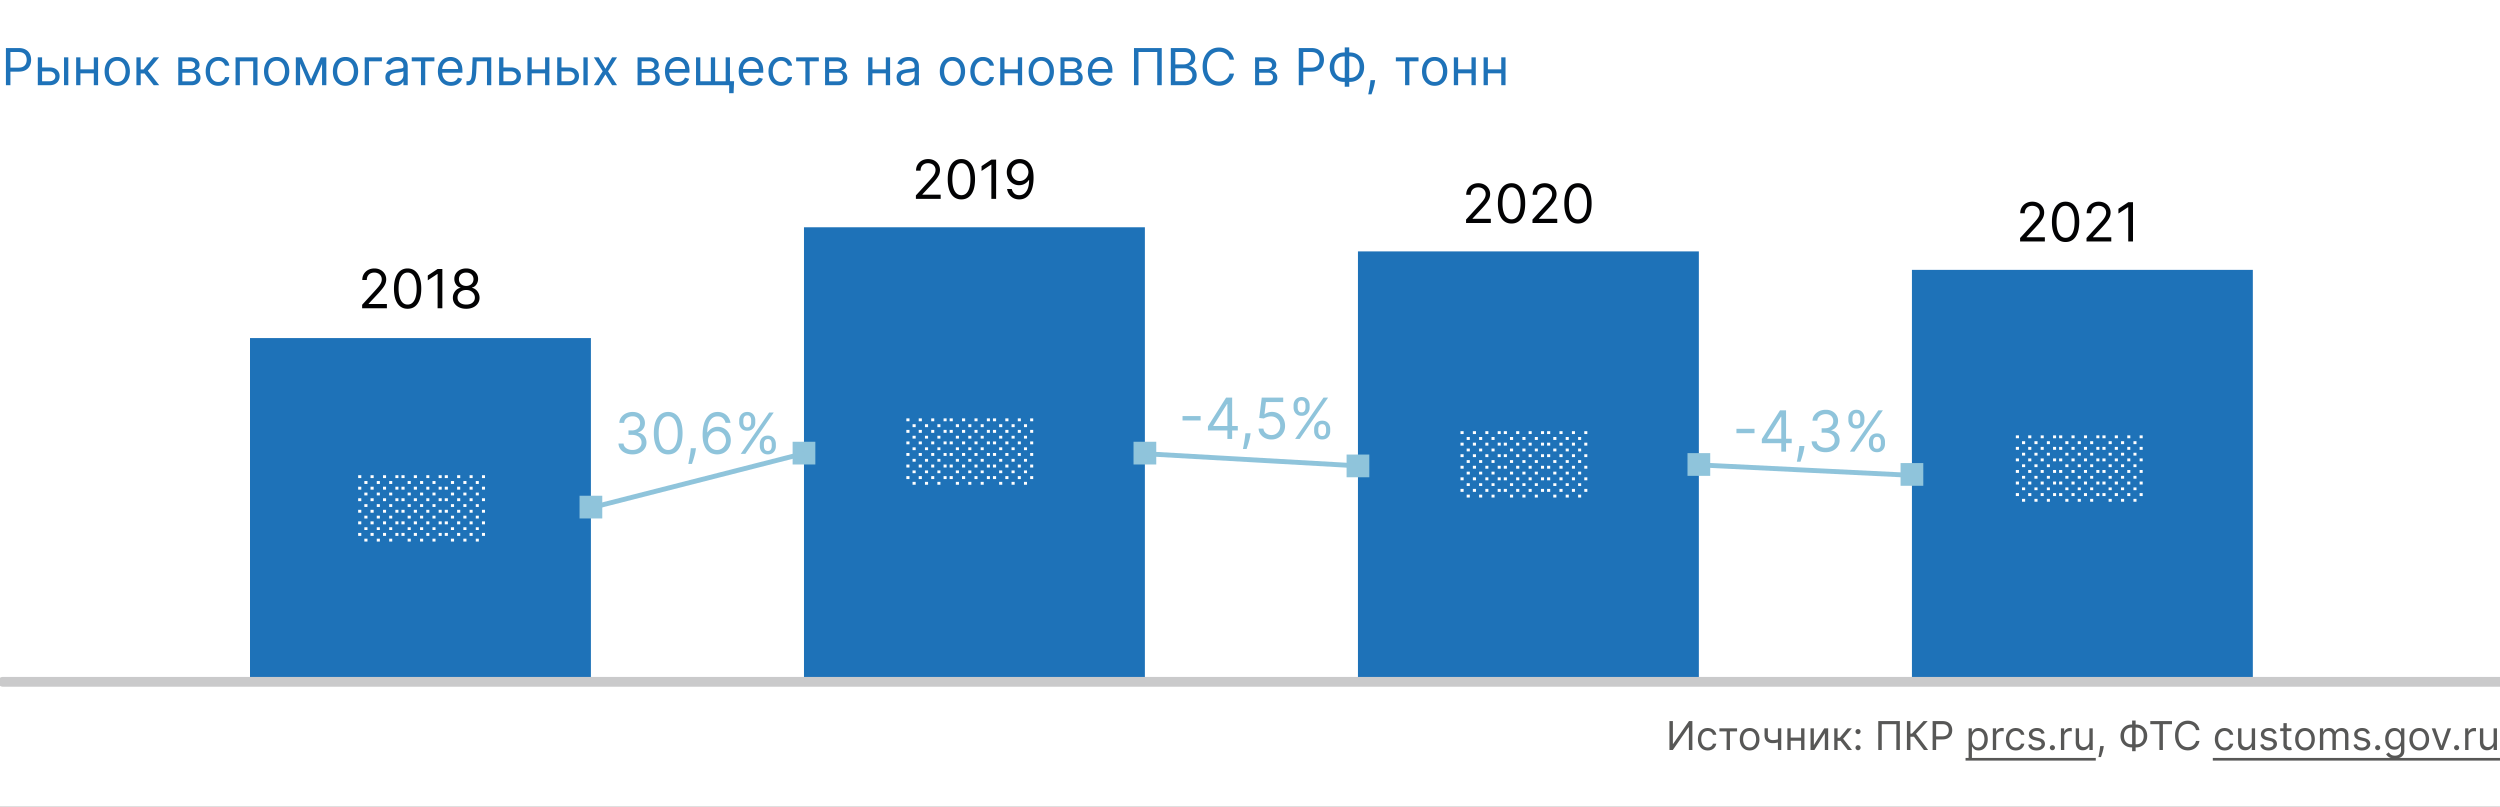 <svg xmlns="http://www.w3.org/2000/svg" fill="none" viewBox="0 0 880 284"><rect x="0" y="0" width="880" height="284" fill="#333333" stroke="none"/><g clip-path="url(#clip0_1356_1143)"><path fill="#fff" d="M0 0h880v284H0z"/><path fill="#1E72B8" d="M2.083 30V16.91h4.424c1.027 0 1.866.184 2.518.555.657.367 1.142.863 1.458 1.49.315.626.473 1.325.473 2.096 0 .772-.158 1.472-.473 2.103-.311.63-.793 1.134-1.445 1.509-.652.37-1.487.556-2.506.556h-3.17v-1.407h3.12c.702 0 1.267-.12 1.693-.364.426-.243.735-.57.927-.984.196-.418.294-.889.294-1.413s-.098-.993-.294-1.406a2.098 2.098 0 0 0-.933-.972c-.43-.238-1.002-.358-1.713-.358H3.669V30H2.083zM14.609 23.736h2.812c1.15 0 2.03.292 2.64.875.61.584.914 1.324.914 2.219 0 .588-.136 1.122-.409 1.604-.273.477-.673.859-1.202 1.144-.528.281-1.176.422-1.943.422h-4.116v-9.818h1.508v8.412h2.608c.597 0 1.087-.158 1.47-.473.384-.316.576-.72.576-1.215 0-.52-.192-.944-.576-1.272-.383-.328-.873-.492-1.47-.492H14.61v-1.406zM22.535 30v-9.818h1.508V30h-1.508zM33.376 24.4v1.407h-5.42V24.4h5.42zm-5.063-4.218V30h-1.508v-9.818h1.508zm6.213 0V30h-1.508v-9.818h1.508zM41.27 30.205c-.886 0-1.664-.211-2.333-.633-.665-.422-1.185-1.012-1.56-1.77-.37-.76-.556-1.646-.556-2.66 0-1.023.185-1.915.556-2.678.375-.763.895-1.355 1.56-1.777.669-.422 1.447-.633 2.333-.633.886 0 1.662.21 2.327.633.669.422 1.189 1.014 1.56 1.777.374.763.562 1.655.562 2.678 0 1.014-.188 1.9-.563 2.66-.37.758-.89 1.348-1.56 1.77-.664.422-1.44.633-2.326.633zm0-1.356c.673 0 1.227-.172 1.662-.517.434-.346.756-.8.965-1.362a5.213 5.213 0 0 0 .313-1.828c0-.656-.104-1.268-.313-1.834a3.093 3.093 0 0 0-.965-1.375c-.435-.35-.989-.524-1.662-.524-.673 0-1.227.175-1.662.524-.435.35-.756.808-.965 1.375a5.266 5.266 0 0 0-.313 1.834c0 .656.104 1.266.313 1.828.209.563.53 1.017.965 1.362.435.345.989.517 1.662.517zM48.022 30v-9.818h1.508v4.27h.997l3.529-4.27h1.943l-3.963 4.73L56.05 30h-1.943l-3.222-4.142H49.53V30h-1.508zM62.752 30v-9.818h4.014c1.057 0 1.896.239 2.519.716.622.477.933 1.108.933 1.892 0 .596-.177 1.059-.53 1.387-.354.324-.808.543-1.362.658.362.051.714.18 1.055.384.345.204.63.486.856.843.226.354.339.789.339 1.304 0 .503-.128.953-.384 1.35-.255.395-.622.709-1.1.939-.476.23-1.047.345-1.712.345h-4.628zm1.432-1.38h3.196c.52 0 .927-.124 1.22-.371.295-.248.442-.584.442-1.01 0-.508-.147-.906-.441-1.196-.294-.294-.701-.44-1.221-.44h-3.196v3.016zm0-4.322h2.582c.405 0 .752-.055 1.042-.166.29-.115.511-.277.665-.486.157-.213.236-.464.236-.754 0-.413-.172-.737-.517-.971-.345-.24-.82-.358-1.426-.358h-2.582v2.735zM76.848 30.205c-.92 0-1.713-.218-2.378-.652-.665-.435-1.176-1.034-1.534-1.797-.358-.762-.537-1.634-.537-2.614 0-.997.183-1.877.55-2.64.37-.767.886-1.366 1.547-1.796.665-.435 1.44-.652 2.327-.652.69 0 1.312.128 1.866.384a3.574 3.574 0 0 1 1.362 1.073c.353.46.573.998.658 1.611H79.2c-.115-.447-.37-.844-.767-1.189-.392-.35-.92-.524-1.585-.524-.588 0-1.104.154-1.547.46-.439.303-.782.731-1.029 1.285-.243.55-.364 1.195-.364 1.937 0 .758.119 1.419.358 1.982.243.562.584.999 1.022 1.31.444.31.963.466 1.56.466.392 0 .748-.068 1.067-.204.32-.136.59-.332.812-.588.222-.256.38-.563.473-.92h1.509a3.495 3.495 0 0 1-.633 1.565c-.332.46-.773.827-1.323 1.1-.546.268-1.18.403-1.905.403zM82.914 30v-9.818h7.722V30h-1.509v-8.412h-4.704V30h-1.509zM97.38 30.205c-.887 0-1.665-.211-2.334-.633-.665-.422-1.184-1.012-1.56-1.77-.37-.76-.556-1.646-.556-2.66 0-1.023.186-1.915.556-2.678.376-.763.895-1.355 1.56-1.777.67-.422 1.447-.633 2.333-.633.887 0 1.662.21 2.327.633.669.422 1.189 1.014 1.56 1.777.375.763.562 1.655.562 2.678 0 1.014-.187 1.9-.562 2.66-.371.758-.891 1.348-1.56 1.77-.665.422-1.44.633-2.327.633zm0-1.356c.673 0 1.227-.172 1.661-.517.435-.346.757-.8.965-1.362a5.208 5.208 0 0 0 .314-1.828c0-.656-.105-1.268-.314-1.834a3.088 3.088 0 0 0-.965-1.375c-.434-.35-.988-.524-1.662-.524-.673 0-1.227.175-1.662.524-.434.35-.756.808-.965 1.375a5.266 5.266 0 0 0-.313 1.834c0 .656.104 1.266.313 1.828.209.563.53 1.017.965 1.362.435.345.989.517 1.662.517zM109.5 27.955l3.426-7.773h1.432L110.114 30h-1.227l-4.168-9.818h1.406l3.375 7.773zm-3.861-7.773V30h-1.508v-9.818h1.508zM113.361 30v-9.818h1.509V30h-1.509zM121.62 30.205c-.887 0-1.665-.211-2.334-.633-.664-.422-1.184-1.012-1.559-1.77-.371-.76-.556-1.646-.556-2.66 0-1.023.185-1.915.556-2.678.375-.763.895-1.355 1.559-1.777.669-.422 1.447-.633 2.334-.633.886 0 1.661.21 2.326.633.669.422 1.189 1.014 1.56 1.777.375.763.562 1.655.562 2.678 0 1.014-.187 1.9-.562 2.66-.371.758-.891 1.348-1.56 1.77-.665.422-1.44.633-2.326.633zm0-1.356c.673 0 1.227-.172 1.661-.517.435-.346.757-.8.966-1.362a5.231 5.231 0 0 0 .313-1.828c0-.656-.105-1.268-.313-1.834a3.093 3.093 0 0 0-.966-1.375c-.434-.35-.988-.524-1.661-.524-.674 0-1.228.175-1.662.524-.435.35-.757.808-.966 1.375a5.285 5.285 0 0 0-.313 1.834c0 .656.105 1.266.313 1.828.209.563.531 1.017.966 1.362.434.345.988.517 1.662.517zM134.431 20.182v1.406h-4.551V30h-1.509v-9.818h6.06zM139.012 30.23a3.995 3.995 0 0 1-1.694-.351 2.912 2.912 0 0 1-1.208-1.03c-.298-.451-.447-.997-.447-1.636 0-.562.111-1.018.332-1.368.222-.354.518-.63.889-.83.37-.201.78-.35 1.227-.448.452-.102.906-.183 1.362-.243.596-.077 1.08-.134 1.451-.173.375-.042.647-.113.818-.21.174-.099.262-.27.262-.512v-.051c0-.63-.173-1.12-.518-1.47-.341-.35-.859-.524-1.553-.524-.72 0-1.285.157-1.694.473-.409.315-.697.652-.863 1.01l-1.432-.512c.256-.596.597-1.061 1.023-1.393.43-.337.899-.571 1.406-.703a5.839 5.839 0 0 1 1.509-.205c.315 0 .677.038 1.086.115.414.072.812.224 1.196.454.387.23.709.577.965 1.042.255.464.383 1.086.383 1.866V30h-1.508v-1.33h-.077c-.102.213-.273.441-.511.684-.239.243-.556.45-.953.62-.396.17-.88.256-1.451.256zm.23-1.355c.597 0 1.1-.117 1.509-.352a2.396 2.396 0 0 0 1.253-2.077v-1.38c-.064.076-.205.146-.422.21-.213.06-.46.113-.742.16a33.428 33.428 0 0 1-1.444.192 5.78 5.78 0 0 0-1.1.25 1.9 1.9 0 0 0-.818.504c-.204.222-.307.524-.307.908 0 .524.194.92.582 1.189.392.264.889.396 1.489.396zM144.93 21.588v-1.406h7.977v1.406h-3.222V30h-1.508v-8.412h-3.247zM158.714 30.205c-.946 0-1.762-.21-2.448-.627a4.205 4.205 0 0 1-1.579-1.764c-.366-.759-.55-1.64-.55-2.646s.184-1.892.55-2.66c.371-.77.887-1.372 1.547-1.802.665-.435 1.44-.652 2.327-.652.511 0 1.016.085 1.515.256.498.17.952.447 1.361.83.409.38.735.883.978 1.51.243.626.365 1.397.365 2.313v.64h-7.569v-1.305h6.034c0-.554-.11-1.048-.332-1.483a2.5 2.5 0 0 0-.933-1.029c-.401-.251-.874-.377-1.419-.377-.601 0-1.121.15-1.56.448a2.937 2.937 0 0 0-1.003 1.15c-.235.473-.352.98-.352 1.521v.87c0 .741.128 1.37.384 1.885.259.512.62.902 1.08 1.17.46.264.995.396 1.604.396.396 0 .754-.055 1.074-.166.324-.115.603-.285.837-.511.235-.23.416-.516.544-.857l1.457.41a3.228 3.228 0 0 1-.773 1.303c-.363.371-.81.66-1.343.87-.532.204-1.131.307-1.796.307zM164.205 30v-1.406h.358c.294 0 .539-.058.735-.173.196-.12.354-.326.473-.62.124-.298.217-.711.281-1.24.068-.533.117-1.21.147-2.033l.179-4.346h6.546V30h-1.509v-8.412h-3.605l-.153 3.503a15.829 15.829 0 0 1-.218 2.128c-.106.61-.27 1.121-.492 1.535a2.252 2.252 0 0 1-.869.933c-.362.209-.816.313-1.362.313h-.511zM176.995 23.736h2.813c1.151 0 2.03.292 2.64.875.609.584.914 1.324.914 2.219 0 .588-.136 1.122-.409 1.604a2.968 2.968 0 0 1-1.202 1.144c-.528.281-1.176.422-1.943.422h-4.117v-9.818h1.509v8.412h2.608c.597 0 1.087-.158 1.47-.473a1.5 1.5 0 0 0 .575-1.215c0-.52-.191-.944-.575-1.272-.383-.328-.873-.492-1.47-.492h-2.813v-1.406zM192.229 24.4v1.407h-5.42V24.4h5.42zm-5.062-4.218V30h-1.509v-9.818h1.509zm6.213 0V30h-1.509v-9.818h1.509zM197.439 23.736h2.812c1.151 0 2.031.292 2.64.875.61.584.914 1.324.914 2.219 0 .588-.136 1.122-.409 1.604a2.968 2.968 0 0 1-1.202 1.144c-.528.281-1.176.422-1.943.422h-4.116v-9.818h1.508v8.412h2.608c.597 0 1.087-.158 1.47-.473a1.5 1.5 0 0 0 .576-1.215c0-.52-.192-.944-.576-1.272-.383-.328-.873-.492-1.47-.492h-2.812v-1.406zM205.365 30v-9.818h1.508V30h-1.508zM210.76 20.182l2.352 4.014 2.352-4.014h1.739l-3.17 4.909 3.17 4.909h-1.739l-2.352-3.81L210.76 30h-1.739l3.12-4.91-3.12-4.908h1.739zM224.418 30v-9.818h4.014c1.057 0 1.897.239 2.519.716.622.477.933 1.108.933 1.892 0 .596-.177 1.059-.531 1.387-.353.324-.807.543-1.361.658.362.051.714.18 1.055.384.345.204.63.486.856.843.226.354.339.789.339 1.304 0 .503-.128.953-.384 1.35-.255.395-.622.709-1.099.939-.477.23-1.048.345-1.713.345h-4.628zm1.432-1.38h3.196c.52 0 .927-.124 1.221-.371.294-.248.441-.584.441-1.01 0-.508-.147-.906-.441-1.196-.294-.294-.701-.44-1.221-.44h-3.196v3.016zm0-4.322h2.582c.405 0 .752-.055 1.042-.166.29-.115.511-.277.665-.486a1.23 1.23 0 0 0 .236-.754c0-.413-.172-.737-.517-.971-.346-.24-.821-.358-1.426-.358h-2.582v2.735zM238.642 30.205c-.946 0-1.762-.21-2.448-.627a4.205 4.205 0 0 1-1.579-1.764c-.367-.759-.55-1.64-.55-2.646s.183-1.892.55-2.66c.371-.77.886-1.372 1.547-1.802.665-.435 1.44-.652 2.327-.652.511 0 1.016.085 1.514.256.499.17.953.447 1.362.83.409.38.735.883.978 1.51.243.626.364 1.397.364 2.313v.64h-7.568v-1.305h6.034c0-.554-.111-1.048-.332-1.483a2.515 2.515 0 0 0-.933-1.029c-.401-.251-.874-.377-1.419-.377-.601 0-1.121.15-1.56.448a2.947 2.947 0 0 0-1.004 1.15c-.234.473-.351.98-.351 1.521v.87c0 .741.128 1.37.383 1.885.26.512.62.902 1.081 1.17.46.264.995.396 1.604.396.396 0 .754-.055 1.074-.166.324-.115.603-.285.837-.511.235-.23.416-.516.543-.857l1.458.41a3.23 3.23 0 0 1-.774 1.303c-.362.371-.809.66-1.342.87-.533.204-1.131.307-1.796.307zM258.4 28.594l-.179 4.218h-1.56V30h-1.278v-1.406h3.017zm-13.398-8.412h1.509v8.412h3.707v-8.412h1.508v8.412h3.708v-8.412h1.508V30h-11.94v-9.818zM264.605 30.205c-.946 0-1.762-.21-2.448-.627a4.205 4.205 0 0 1-1.579-1.764c-.367-.759-.55-1.64-.55-2.646s.183-1.892.55-2.66c.371-.77.886-1.372 1.547-1.802.664-.435 1.44-.652 2.326-.652.512 0 1.017.085 1.515.256.499.17.953.447 1.362.83.409.38.735.883.978 1.51.243.626.364 1.397.364 2.313v.64h-7.568v-1.305h6.034c0-.554-.111-1.048-.332-1.483a2.51 2.51 0 0 0-.934-1.029c-.4-.251-.873-.377-1.419-.377-.6 0-1.12.15-1.559.448a2.947 2.947 0 0 0-1.004 1.15c-.234.473-.351.98-.351 1.521v.87c0 .741.127 1.37.383 1.885.26.512.62.902 1.08 1.17.461.264.995.396 1.605.396.396 0 .754-.055 1.074-.166.324-.115.603-.285.837-.511.234-.23.415-.516.543-.857l1.458.41a3.23 3.23 0 0 1-.774 1.303c-.362.371-.809.66-1.342.87-.533.204-1.131.307-1.796.307zM274.954 30.205c-.921 0-1.714-.218-2.378-.652-.665-.435-1.176-1.034-1.534-1.797-.358-.762-.537-1.634-.537-2.614 0-.997.183-1.877.549-2.64.371-.767.887-1.366 1.547-1.796.665-.435 1.441-.652 2.327-.652.69 0 1.312.128 1.866.384a3.577 3.577 0 0 1 1.362 1.073c.354.46.573.998.658 1.611h-1.508c-.115-.447-.371-.844-.767-1.189-.392-.35-.921-.524-1.585-.524-.589 0-1.104.154-1.547.46-.439.303-.782.731-1.029 1.285-.243.55-.365 1.195-.365 1.937 0 .758.119 1.419.358 1.982.243.562.584.999 1.023 1.31.443.31.963.466 1.56.466.392 0 .747-.068 1.067-.204.32-.136.59-.332.812-.588.221-.256.379-.563.473-.92h1.508a3.488 3.488 0 0 1-1.956 2.665c-.545.268-1.18.403-1.904.403zM280.246 21.588v-1.406h7.977v1.406h-3.221V30h-1.509v-8.412h-3.247zM290.424 30v-9.818h4.014c1.057 0 1.896.239 2.519.716.622.477.933 1.108.933 1.892 0 .596-.177 1.059-.531 1.387-.353.324-.807.543-1.361.658.362.051.714.18 1.054.384.346.204.631.486.857.843.226.354.339.789.339 1.304 0 .503-.128.953-.384 1.35-.255.395-.622.709-1.099.939-.478.23-1.049.345-1.713.345h-4.628zm1.432-1.38h3.196c.52 0 .927-.124 1.221-.371.294-.248.441-.584.441-1.01 0-.508-.147-.906-.441-1.196-.294-.294-.701-.44-1.221-.44h-3.196v3.016zm0-4.322h2.582c.405 0 .752-.055 1.042-.166.29-.115.511-.277.665-.486.157-.213.236-.464.236-.754a1.11 1.11 0 0 0-.518-.971c-.345-.24-.82-.358-1.425-.358h-2.582v2.735zM312.165 24.4v1.407h-5.421V24.4h5.421zm-5.063-4.218V30h-1.508v-9.818h1.508zm6.213 0V30h-1.508v-9.818h1.508zM318.96 30.23a3.988 3.988 0 0 1-1.694-.351 2.906 2.906 0 0 1-1.208-1.03c-.299-.451-.448-.997-.448-1.636 0-.562.111-1.018.333-1.368.221-.354.517-.63.888-.83.371-.201.78-.35 1.227-.448.452-.102.906-.183 1.362-.243.596-.077 1.08-.134 1.451-.173.375-.042.648-.113.818-.21.175-.099.262-.27.262-.512v-.051c0-.63-.173-1.12-.518-1.47-.341-.35-.858-.524-1.553-.524-.72 0-1.285.157-1.694.473-.409.315-.697.652-.863 1.01l-1.432-.512c.256-.596.597-1.061 1.023-1.393.43-.337.899-.571 1.406-.703a5.85 5.85 0 0 1 1.509-.205c.315 0 .677.038 1.087.115.413.072.811.224 1.195.454.388.23.709.577.965 1.042.256.464.384 1.086.384 1.866V30h-1.509v-1.33h-.077a2.64 2.64 0 0 1-.511.684c-.239.243-.556.45-.952.62-.397.17-.88.256-1.451.256zm.23-1.355c.596 0 1.099-.117 1.508-.352.414-.234.725-.537.933-.907.214-.371.32-.76.32-1.17v-1.38c-.064.076-.205.146-.422.21-.213.06-.46.113-.741.16a33.496 33.496 0 0 1-1.445.192 5.77 5.77 0 0 0-1.099.25c-.337.11-.61.278-.819.504-.204.222-.306.524-.306.908 0 .524.194.92.581 1.189.392.264.889.396 1.49.396zM335.264 30.205c-.886 0-1.664-.211-2.333-.633-.665-.422-1.185-1.012-1.56-1.77-.37-.76-.556-1.646-.556-2.66 0-1.023.186-1.915.556-2.678.375-.763.895-1.355 1.56-1.777.669-.422 1.447-.633 2.333-.633.886 0 1.662.21 2.327.633.669.422 1.189 1.014 1.559 1.777.375.763.563 1.655.563 2.678 0 1.014-.188 1.9-.563 2.66-.37.758-.89 1.348-1.559 1.77-.665.422-1.441.633-2.327.633zm0-1.356c.673 0 1.227-.172 1.662-.517.435-.346.756-.8.965-1.362a5.208 5.208 0 0 0 .313-1.828c0-.656-.104-1.268-.313-1.834a3.091 3.091 0 0 0-.965-1.375c-.435-.35-.989-.524-1.662-.524-.673 0-1.227.175-1.662.524-.435.35-.756.808-.965 1.375a5.262 5.262 0 0 0-.313 1.834c0 .656.104 1.266.313 1.828.209.563.53 1.017.965 1.362.435.345.989.517 1.662.517zM346.004 30.205c-.92 0-1.713-.218-2.378-.652-.664-.435-1.176-1.034-1.534-1.797-.358-.762-.537-1.634-.537-2.614 0-.997.184-1.877.55-2.64.371-.767.887-1.366 1.547-1.796.665-.435 1.44-.652 2.327-.652.69 0 1.312.128 1.866.384a3.577 3.577 0 0 1 1.362 1.073c.353.46.573.998.658 1.611h-1.508c-.115-.447-.371-.844-.767-1.189-.393-.35-.921-.524-1.586-.524-.588 0-1.103.154-1.547.46-.438.303-.782.731-1.029 1.285-.243.55-.364 1.195-.364 1.937 0 .758.119 1.419.358 1.982.243.562.584.999 1.023 1.31.443.31.963.466 1.559.466.392 0 .748-.068 1.068-.204.319-.136.59-.332.812-.588.221-.256.379-.563.473-.92h1.508a3.488 3.488 0 0 1-1.956 2.665c-.545.268-1.18.403-1.905.403zM358.641 24.4v1.407h-5.42V24.4h5.42zm-5.062-4.218V30h-1.509v-9.818h1.509zm6.213 0V30h-1.509v-9.818h1.509zM366.536 30.205c-.887 0-1.665-.211-2.334-.633-.664-.422-1.184-1.012-1.559-1.77-.371-.76-.556-1.646-.556-2.66 0-1.023.185-1.915.556-2.678.375-.763.895-1.355 1.559-1.777.669-.422 1.447-.633 2.334-.633.886 0 1.661.21 2.326.633.669.422 1.189 1.014 1.56 1.777.375.763.562 1.655.562 2.678 0 1.014-.187 1.9-.562 2.66-.371.758-.891 1.348-1.56 1.77-.665.422-1.44.633-2.326.633zm0-1.356c.673 0 1.227-.172 1.661-.517.435-.346.757-.8.966-1.362a5.231 5.231 0 0 0 .313-1.828c0-.656-.105-1.268-.313-1.834a3.093 3.093 0 0 0-.966-1.375c-.434-.35-.988-.524-1.661-.524-.674 0-1.228.175-1.662.524-.435.35-.757.808-.966 1.375a5.285 5.285 0 0 0-.313 1.834c0 .656.105 1.266.313 1.828.209.563.531 1.017.966 1.362.434.345.988.517 1.662.517zM373.287 30v-9.818h4.014c1.057 0 1.897.239 2.519.716.622.477.933 1.108.933 1.892 0 .596-.177 1.059-.53 1.387-.354.324-.808.543-1.362.658.362.051.714.18 1.055.384.345.204.63.486.856.843.226.354.339.789.339 1.304 0 .503-.128.953-.384 1.35-.255.395-.622.709-1.099.939-.477.23-1.048.345-1.713.345h-4.628zm1.432-1.38h3.196c.52 0 .927-.124 1.221-.371.294-.248.441-.584.441-1.01 0-.508-.147-.906-.441-1.196-.294-.294-.701-.44-1.221-.44h-3.196v3.016zm0-4.322h2.582c.405 0 .752-.055 1.042-.166a1.47 1.47 0 0 0 .665-.486c.158-.213.237-.464.237-.754 0-.413-.173-.737-.518-.971-.345-.24-.821-.358-1.426-.358h-2.582v2.735zM387.511 30.205c-.946 0-1.762-.21-2.448-.627a4.205 4.205 0 0 1-1.579-1.764c-.366-.759-.55-1.64-.55-2.646s.184-1.892.55-2.66c.371-.77.886-1.372 1.547-1.802.665-.435 1.44-.652 2.327-.652.511 0 1.016.085 1.515.256.498.17.952.447 1.361.83.409.38.735.883.978 1.51.243.626.364 1.397.364 2.313v.64h-7.568v-1.305h6.034c0-.554-.111-1.048-.332-1.483a2.5 2.5 0 0 0-.933-1.029c-.401-.251-.874-.377-1.419-.377-.601 0-1.121.15-1.56.448a2.947 2.947 0 0 0-1.004 1.15c-.234.473-.351.98-.351 1.521v.87c0 .741.128 1.37.383 1.885.26.512.62.902 1.081 1.17.46.264.995.396 1.604.396.396 0 .754-.055 1.074-.166.324-.115.603-.285.837-.511.235-.23.416-.516.544-.857l1.457.41a3.228 3.228 0 0 1-.773 1.303c-.363.371-.81.66-1.343.87-.532.204-1.131.307-1.796.307zM408.931 16.91V30h-1.585V18.315h-6.597V30h-1.585V16.91h9.767zM412.128 30V16.91h4.577c.912 0 1.664.157 2.257.472.592.311 1.033.73 1.323 1.26.289.524.434 1.105.434 1.744 0 .563-.1 1.027-.3 1.394a2.336 2.336 0 0 1-.78.87c-.32.212-.667.37-1.042.472v.128c.401.026.803.166 1.208.422.405.256.744.622 1.017 1.1.272.477.409 1.06.409 1.75 0 .657-.149 1.247-.448 1.771-.298.524-.769.94-1.412 1.247-.644.307-1.481.46-2.512.46h-4.731zm1.586-1.406h3.145c1.035 0 1.77-.2 2.205-.601.439-.405.658-.895.658-1.47 0-.443-.113-.852-.339-1.227a2.442 2.442 0 0 0-.965-.908c-.417-.23-.912-.345-1.483-.345h-3.221v4.55zm0-5.932h2.94a2.9 2.9 0 0 0 1.291-.281c.388-.188.695-.452.921-.793.23-.34.345-.741.345-1.202 0-.575-.2-1.063-.601-1.463-.401-.405-1.036-.608-1.905-.608h-2.991v4.347zM434.37 21h-1.586a3.289 3.289 0 0 0-1.336-2.071 3.573 3.573 0 0 0-1.093-.537c-.4-.12-.818-.179-1.253-.179-.792 0-1.51.2-2.154.6-.639.402-1.148.992-1.527 1.771-.375.78-.563 1.737-.563 2.87 0 1.134.188 2.09.563 2.87.379.78.888 1.37 1.527 1.771.644.4 1.362.601 2.154.601.435 0 .853-.06 1.253-.179.401-.12.765-.296 1.093-.53a3.356 3.356 0 0 0 1.336-2.078h1.586a5.303 5.303 0 0 1-.652 1.796 4.92 4.92 0 0 1-1.177 1.349 5.145 5.145 0 0 1-1.578.837 5.89 5.89 0 0 1-1.861.288c-1.116 0-2.109-.273-2.978-.818-.87-.546-1.553-1.321-2.052-2.327-.499-1.006-.748-2.199-.748-3.58 0-1.38.249-2.573.748-3.579.499-1.006 1.182-1.781 2.052-2.327.869-.545 1.862-.818 2.978-.818a5.89 5.89 0 0 1 1.861.288c.583.191 1.11.473 1.578.843.469.367.861.814 1.177 1.343.315.524.532 1.123.652 1.796zM441.789 30v-9.818h4.014c1.057 0 1.897.239 2.519.716.622.477.933 1.108.933 1.892 0 .596-.177 1.059-.531 1.387-.353.324-.807.543-1.361.658.362.051.714.18 1.055.384.345.204.63.486.856.843.226.354.339.789.339 1.304 0 .503-.128.953-.384 1.35-.255.395-.622.709-1.099.939-.477.23-1.048.345-1.713.345h-4.628zm1.432-1.38h3.196c.52 0 .927-.124 1.221-.371.294-.248.441-.584.441-1.01 0-.508-.147-.906-.441-1.196-.294-.294-.701-.44-1.221-.44h-3.196v3.016zm0-4.322h2.582c.405 0 .752-.055 1.042-.166a1.47 1.47 0 0 0 .665-.486 1.23 1.23 0 0 0 .236-.754c0-.413-.172-.737-.517-.971-.345-.24-.821-.358-1.426-.358h-2.582v2.735zM457.164 30V16.91h4.423c1.027 0 1.866.184 2.518.555.657.367 1.142.863 1.458 1.49.315.626.473 1.325.473 2.096 0 .772-.158 1.472-.473 2.103-.311.63-.793 1.134-1.445 1.509-.652.37-1.487.556-2.506.556h-3.17v-1.407h3.119c.703 0 1.268-.12 1.694-.364.426-.243.735-.57.927-.984.196-.418.294-.889.294-1.413s-.098-.993-.294-1.406a2.1 2.1 0 0 0-.933-.972c-.431-.238-1.002-.358-1.713-.358h-2.787V30h-1.585zM473.089 18.469h2.071c.972 0 1.835.217 2.589.652a4.665 4.665 0 0 1 1.777 1.815c.431.776.646 1.675.646 2.698 0 1.022-.215 1.924-.646 2.703a4.698 4.698 0 0 1-1.777 1.829c-.754.438-1.617.658-2.589.658h-2.071c-.971 0-1.834-.218-2.588-.652a4.658 4.658 0 0 1-1.777-1.816c-.431-.775-.646-1.674-.646-2.697 0-1.023.215-1.924.646-2.704a4.692 4.692 0 0 1 1.777-1.828c.754-.439 1.617-.658 2.588-.658zm0 1.406c-.741 0-1.368.155-1.879.467a2.98 2.98 0 0 0-1.157 1.316c-.26.567-.39 1.234-.39 2.001 0 .759.13 1.42.39 1.982.264.562.65.999 1.157 1.31.511.311 1.138.467 1.879.467h2.071c.742 0 1.366-.156 1.873-.467.512-.311.897-.75 1.157-1.317.264-.567.397-1.233.397-2 0-.759-.133-1.42-.397-1.982-.26-.563-.645-1-1.157-1.31-.507-.311-1.131-.467-1.873-.467h-2.071zm1.841-3.196v13.858h-1.585V16.679h1.585zM484.047 28.21l-.102.69a14.095 14.095 0 0 1-.333 1.56 29.256 29.256 0 0 1-.454 1.566c-.157.49-.287.88-.39 1.17h-1.15l.217-1.08c.09-.448.179-.948.269-1.502.093-.55.17-1.113.23-1.688l.077-.716h1.636zM491.342 21.588v-1.406h7.977v1.406h-3.221V30h-1.509v-8.412h-3.247zM504.998 30.205c-.886 0-1.664-.211-2.333-.633-.664-.422-1.184-1.012-1.559-1.77-.371-.76-.556-1.646-.556-2.66 0-1.023.185-1.915.556-2.678.375-.763.895-1.355 1.559-1.777.669-.422 1.447-.633 2.333-.633.887 0 1.662.21 2.327.633.669.422 1.189 1.014 1.56 1.777.375.763.562 1.655.562 2.678 0 1.014-.187 1.9-.562 2.66-.371.758-.891 1.348-1.56 1.77-.665.422-1.44.633-2.327.633zm0-1.356c.674 0 1.228-.172 1.662-.517.435-.346.757-.8.966-1.362a5.231 5.231 0 0 0 .313-1.828c0-.656-.105-1.268-.313-1.834a3.093 3.093 0 0 0-.966-1.375c-.434-.35-.988-.524-1.662-.524-.673 0-1.227.175-1.661.524-.435.35-.757.808-.966 1.375a5.285 5.285 0 0 0-.313 1.834c0 .656.105 1.266.313 1.828.209.563.531 1.017.966 1.362.434.345.988.517 1.661.517zM518.321 24.4v1.407h-5.42V24.4h5.42zm-5.062-4.218V30h-1.509v-9.818h1.509zm6.213 0V30h-1.509v-9.818h1.509zM528.798 24.4v1.407h-5.421V24.4h5.421zm-5.063-4.218V30h-1.508v-9.818h1.508zm6.213 0V30h-1.508v-9.818h1.508z"/><path fill="#575756" d="M587.643 253.818h1.213v8.014h.1l5.568-8.014h1.193V264h-1.233v-7.994h-.099L588.836 264h-1.193v-10.182zM601.127 264.159c-.716 0-1.332-.169-1.849-.507a3.303 3.303 0 0 1-1.193-1.397c-.279-.593-.418-1.271-.418-2.033 0-.776.143-1.46.428-2.054a3.38 3.38 0 0 1 1.203-1.397c.517-.338 1.12-.507 1.809-.507.537 0 1.021.1 1.452.299a2.77 2.77 0 0 1 1.059.835 2.6 2.6 0 0 1 .512 1.253h-1.173a1.824 1.824 0 0 0-.597-.925c-.305-.272-.716-.408-1.233-.408-.457 0-.858.12-1.203.358-.341.235-.608.569-.8.999-.189.428-.284.93-.284 1.507 0 .59.093 1.104.279 1.541.189.438.454.777.795 1.019.345.242.749.363 1.213.363.305 0 .582-.053.831-.159a1.71 1.71 0 0 0 .631-.457c.172-.199.295-.438.368-.716h1.173a2.71 2.71 0 0 1-1.521 2.073c-.424.209-.918.313-1.482.313zM605.244 257.457v-1.093h6.204v1.093h-2.505V264h-1.174v-6.543h-2.525zM615.866 264.159c-.69 0-1.295-.164-1.815-.492a3.345 3.345 0 0 1-1.213-1.377c-.289-.59-.433-1.28-.433-2.068 0-.796.144-1.49.433-2.083a3.343 3.343 0 0 1 1.213-1.383c.52-.328 1.125-.492 1.815-.492.689 0 1.292.164 1.809.492.521.329.925.789 1.213 1.383.292.593.438 1.287.438 2.083 0 .788-.146 1.478-.438 2.068a3.29 3.29 0 0 1-1.213 1.377c-.517.328-1.12.492-1.809.492zm0-1.054c.523 0 .954-.134 1.292-.403.338-.268.588-.621.751-1.059.162-.437.243-.911.243-1.421 0-.511-.081-.986-.243-1.427a2.411 2.411 0 0 0-.751-1.069c-.338-.272-.769-.408-1.292-.408-.524 0-.955.136-1.293.408a2.411 2.411 0 0 0-.751 1.069 4.104 4.104 0 0 0-.243 1.427c0 .51.081.984.243 1.421.163.438.413.791.751 1.059.338.269.769.403 1.293.403zM627.003 256.364V264h-1.173v-7.636h1.173zm-.457 3.639v1.094c-.265.099-.529.187-.791.263a6.83 6.83 0 0 1-.825.174c-.288.04-.605.06-.95.06-.865 0-1.559-.234-2.083-.701-.52-.468-.78-1.169-.78-2.103v-2.446h1.173v2.446c0 .391.075.712.224.964.149.252.351.439.606.562.256.123.542.184.86.184.498 0 .947-.045 1.348-.134.404-.093.81-.214 1.218-.363zM634.267 259.645v1.094h-4.216v-1.094h4.216zm-3.938-3.281V264h-1.173v-7.636h1.173zm4.833 0V264h-1.174v-7.636h1.174zM638.478 262.27l3.679-5.906h1.352V264h-1.173v-5.906l-3.66 5.906h-1.372v-7.636h1.174v5.906zM645.658 264v-7.636h1.173v3.321h.776l2.744-3.321h1.511l-3.082 3.679 3.122 3.957h-1.511l-2.506-3.222h-1.054V264h-1.173zM654.032 264.08a.86.86 0 0 1-.631-.264.86.86 0 0 1-.263-.631.86.86 0 0 1 .263-.632.864.864 0 0 1 .631-.263c.246 0 .456.088.632.263a.86.86 0 0 1 .263.632.841.841 0 0 1-.124.447.923.923 0 0 1-.323.328.851.851 0 0 1-.448.12zm0-5.668a.86.86 0 0 1-.631-.264.858.858 0 0 1-.263-.631c0-.245.087-.456.263-.631a.86.86 0 0 1 .631-.264c.246 0 .456.088.632.264a.858.858 0 0 1 .263.631.93.93 0 0 1-.447.776.86.86 0 0 1-.448.119zM668.746 253.818V264h-1.233v-9.088h-5.131V264h-1.233v-10.182h7.597zM677.219 264l-3.5-4.673h-1.253V264h-1.233v-10.182h1.233v4.415h.537l4.076-4.415h1.472l-4.116 4.475L678.69 264h-1.471zM680.284 264v-10.182h3.44c.799 0 1.452.144 1.959.433.51.285.888.671 1.133 1.158.246.487.368 1.031.368 1.631 0 .6-.122 1.145-.368 1.635a2.735 2.735 0 0 1-1.123 1.174c-.507.288-1.157.432-1.949.432h-2.466v-1.093h2.426c.547 0 .986-.095 1.318-.284.331-.189.571-.444.721-.765.152-.325.228-.692.228-1.099a2.53 2.53 0 0 0-.228-1.094 1.646 1.646 0 0 0-.726-.756c-.335-.185-.779-.278-1.333-.278h-2.167V264h-1.233zM692.949 266.864v-10.5h1.133v1.213h.14c.086-.133.205-.302.357-.507a2.09 2.09 0 0 1 .667-.557c.291-.166.686-.249 1.183-.249.643 0 1.21.161 1.7.482.491.322.874.778 1.149 1.368.275.59.412 1.286.412 2.088 0 .808-.137 1.509-.412 2.103-.275.59-.657 1.047-1.144 1.372-.487.321-1.049.482-1.685.482-.491 0-.883-.081-1.178-.244a2.184 2.184 0 0 1-.682-.561 7.456 7.456 0 0 1-.367-.527h-.1v4.037h-1.173zm1.153-6.682c0 .577.085 1.085.254 1.526.169.438.416.781.741 1.029.324.245.722.368 1.193.368.49 0 .9-.129 1.228-.388.331-.261.58-.613.745-1.054.169-.444.254-.938.254-1.481 0-.537-.083-1.021-.249-1.452a2.243 2.243 0 0 0-.74-1.029c-.328-.255-.741-.383-1.238-.383-.478 0-.879.121-1.203.363-.325.239-.57.574-.736 1.004-.166.428-.249.927-.249 1.497zM701.48 264v-7.636h1.134v1.153h.079c.139-.378.391-.684.756-.92a2.224 2.224 0 0 1 1.233-.353c.086 0 .194.002.323.005.129.004.227.009.293.015v1.193a3.702 3.702 0 0 0-.273-.044 2.608 2.608 0 0 0-.443-.035c-.371 0-.702.078-.994.234a1.712 1.712 0 0 0-.935 1.556V264h-1.173zM709.559 264.159c-.716 0-1.332-.169-1.85-.507a3.31 3.31 0 0 1-1.193-1.397c-.278-.593-.417-1.271-.417-2.033 0-.776.142-1.46.427-2.054a3.394 3.394 0 0 1 1.203-1.397c.517-.338 1.121-.507 1.81-.507.537 0 1.021.1 1.452.299a2.77 2.77 0 0 1 1.059.835c.275.358.445.775.512 1.253h-1.174c-.089-.348-.288-.657-.596-.925-.305-.272-.716-.408-1.233-.408-.457 0-.859.12-1.203.358-.342.235-.608.569-.801.999-.189.428-.283.93-.283 1.507 0 .59.093 1.104.278 1.541.189.438.454.777.796 1.019.345.242.749.363 1.213.363.305 0 .582-.053.83-.159.249-.106.459-.258.632-.457.172-.199.295-.438.367-.716h1.174a2.733 2.733 0 0 1-.492 1.218 2.752 2.752 0 0 1-1.03.855c-.424.209-.918.313-1.481.313zM719.686 258.074l-1.054.298a1.97 1.97 0 0 0-.293-.512 1.438 1.438 0 0 0-.517-.418c-.219-.109-.499-.164-.841-.164-.467 0-.856.108-1.168.324-.308.212-.462.482-.462.81 0 .292.106.522.318.691.212.169.544.31.994.423l1.134.278c.683.166 1.191.419 1.526.761.335.338.502.774.502 1.307 0 .438-.126.829-.378 1.173-.248.345-.596.617-1.044.816-.447.199-.967.298-1.561.298-.779 0-1.423-.169-1.934-.507-.51-.338-.833-.832-.969-1.482l1.114-.278c.106.411.306.719.601.925.298.205.688.308 1.168.308.547 0 .981-.116 1.303-.348.325-.235.487-.517.487-.845a.89.89 0 0 0-.278-.666c-.186-.183-.471-.319-.855-.408l-1.273-.298c-.699-.166-1.213-.423-1.541-.771-.325-.351-.487-.79-.487-1.317 0-.431.12-.812.362-1.144a2.48 2.48 0 0 1 1-.78 3.506 3.506 0 0 1 1.441-.284c.756 0 1.349.166 1.78.497.435.332.743.769.925 1.313zM722.447 264.08a.861.861 0 0 1-.632-.264.86.86 0 0 1-.263-.631.86.86 0 0 1 .263-.632.864.864 0 0 1 .632-.263c.245 0 .455.088.631.263a.86.86 0 0 1 .263.632.841.841 0 0 1-.124.447.923.923 0 0 1-.323.328.85.85 0 0 1-.447.12zM725.447 264v-7.636h1.133v1.153h.08c.139-.378.391-.684.756-.92a2.224 2.224 0 0 1 1.233-.353c.086 0 .193.002.323.005.129.004.227.009.293.015v1.193a3.702 3.702 0 0 0-.273-.044 2.617 2.617 0 0 0-.443-.035c-.371 0-.703.078-.994.234a1.712 1.712 0 0 0-.935 1.556V264h-1.173zM735.468 260.878v-4.514h1.174V264h-1.174v-1.293h-.079a2.514 2.514 0 0 1-.835.99c-.378.268-.856.402-1.432.402-.478 0-.902-.104-1.273-.313a2.192 2.192 0 0 1-.875-.954c-.212-.428-.318-.966-.318-1.616v-4.852h1.173v4.772c0 .557.156 1.001.467 1.333.315.331.716.497 1.204.497.291 0 .588-.075.89-.224.304-.149.56-.378.765-.686.209-.308.313-.701.313-1.178zM740.541 262.608l-.08.537c-.056.378-.142.782-.258 1.213-.113.431-.231.837-.353 1.218-.123.381-.224.684-.304.91h-.895c.044-.212.1-.492.169-.84.07-.348.14-.738.209-1.169.073-.427.133-.865.179-1.312l.06-.557h1.273zM750.311 255.031h1.611c.756 0 1.427.169 2.013.507a3.622 3.622 0 0 1 1.382 1.412c.335.604.503 1.303.503 2.098 0 .796-.168 1.497-.503 2.103a3.642 3.642 0 0 1-1.382 1.422c-.586.342-1.257.512-2.013.512h-1.611c-.756 0-1.427-.169-2.013-.507a3.631 3.631 0 0 1-1.383-1.412c-.334-.603-.502-1.302-.502-2.098 0-.795.168-1.496.502-2.103a3.665 3.665 0 0 1 1.383-1.422c.586-.341 1.257-.512 2.013-.512zm0 1.094c-.577 0-1.064.121-1.462.363a2.315 2.315 0 0 0-.899 1.024c-.203.441-.304.96-.304 1.556 0 .59.101 1.104.304 1.541.205.438.505.778.899 1.02.398.242.885.362 1.462.362h1.611c.577 0 1.062-.12 1.457-.362.397-.242.697-.584.899-1.025.206-.44.309-.959.309-1.556 0-.59-.103-1.103-.309-1.541a2.288 2.288 0 0 0-.899-1.019c-.395-.242-.88-.363-1.457-.363h-1.611zm1.432-2.486v10.779h-1.233v-10.779h1.233zM756.905 254.912v-1.094h7.636v1.094h-3.202V264h-1.233v-9.088h-3.201zM774.213 257h-1.233a2.558 2.558 0 0 0-1.039-1.611 2.772 2.772 0 0 0-.85-.417 3.388 3.388 0 0 0-.974-.14c-.617 0-1.175.156-1.676.468-.497.311-.893.77-1.188 1.377-.292.606-.438 1.35-.438 2.232 0 .882.146 1.626.438 2.232.295.607.691 1.066 1.188 1.377a3.105 3.105 0 0 0 1.676.468c.338 0 .662-.047.974-.139.312-.093.595-.231.85-.413a2.6 2.6 0 0 0 1.039-1.616h1.233a4.112 4.112 0 0 1-.507 1.397 3.803 3.803 0 0 1-2.143 1.7c-.45.15-.933.224-1.446.224-.869 0-1.641-.212-2.317-.636-.676-.424-1.208-1.028-1.596-1.81-.388-.782-.582-1.71-.582-2.784 0-1.074.194-2.002.582-2.784.388-.782.92-1.385 1.596-1.81.676-.424 1.448-.636 2.317-.636.513 0 .996.075 1.446.224.454.149.864.368 1.228.656.365.285.67.633.915 1.044.245.408.414.873.507 1.397zM783.086 264.159c-.716 0-1.332-.169-1.849-.507a3.303 3.303 0 0 1-1.193-1.397c-.279-.593-.418-1.271-.418-2.033 0-.776.143-1.46.428-2.054a3.38 3.38 0 0 1 1.203-1.397c.517-.338 1.12-.507 1.809-.507.537 0 1.021.1 1.452.299a2.77 2.77 0 0 1 1.059.835 2.6 2.6 0 0 1 .512 1.253h-1.173a1.824 1.824 0 0 0-.597-.925c-.305-.272-.716-.408-1.233-.408-.457 0-.858.12-1.203.358-.341.235-.608.569-.8.999-.189.428-.284.93-.284 1.507 0 .59.093 1.104.279 1.541.189.438.454.777.795 1.019.345.242.749.363 1.213.363.305 0 .582-.053.831-.159a1.71 1.71 0 0 0 .631-.457c.172-.199.295-.438.368-.716h1.173a2.71 2.71 0 0 1-1.521 2.073c-.424.209-.918.313-1.482.313zM792.617 260.878v-4.514h1.173V264h-1.173v-1.293h-.08a2.505 2.505 0 0 1-.835.99c-.378.268-.855.402-1.432.402-.477 0-.901-.104-1.273-.313-.371-.212-.662-.53-.875-.954-.212-.428-.318-.966-.318-1.616v-4.852h1.174v4.772c0 .557.155 1.001.467 1.333.315.331.716.497 1.203.497a2 2 0 0 0 .89-.224c.305-.149.56-.378.766-.686.208-.308.313-.701.313-1.178zM801.348 258.074l-1.054.298a1.97 1.97 0 0 0-.293-.512 1.43 1.43 0 0 0-.517-.418c-.219-.109-.499-.164-.84-.164-.468 0-.857.108-1.169.324-.308.212-.462.482-.462.81 0 .292.106.522.318.691.212.169.544.31.994.423l1.134.278c.683.166 1.191.419 1.526.761.335.338.502.774.502 1.307 0 .438-.126.829-.377 1.173-.249.345-.597.617-1.045.816-.447.199-.967.298-1.561.298-.778 0-1.423-.169-1.934-.507-.51-.338-.833-.832-.969-1.482l1.114-.278c.106.411.306.719.601.925.298.205.688.308 1.169.308.546 0 .981-.116 1.302-.348.325-.235.487-.517.487-.845a.89.89 0 0 0-.278-.666c-.186-.183-.471-.319-.855-.408l-1.273-.298c-.699-.166-1.213-.423-1.541-.771-.325-.351-.487-.79-.487-1.317 0-.431.121-.812.363-1.144a2.47 2.47 0 0 1 .999-.78 3.508 3.508 0 0 1 1.442-.284c.755 0 1.349.166 1.779.497.435.332.743.769.925 1.313zM806.575 256.364v.994h-3.958v-.994h3.958zm-2.804-1.83h1.173v7.279c0 .331.048.58.144.745a.739.739 0 0 0 .378.328c.156.053.32.08.492.08.129 0 .235-.007.318-.02l.199-.04.239 1.054a2.475 2.475 0 0 1-.875.139c-.332 0-.657-.071-.975-.213a1.938 1.938 0 0 1-.785-.652c-.206-.291-.308-.659-.308-1.103v-7.597zM811.36 264.159c-.69 0-1.295-.164-1.815-.492a3.345 3.345 0 0 1-1.213-1.377c-.288-.59-.433-1.28-.433-2.068 0-.796.145-1.49.433-2.083a3.343 3.343 0 0 1 1.213-1.383c.52-.328 1.125-.492 1.815-.492.689 0 1.292.164 1.809.492.521.329.925.789 1.213 1.383.292.593.438 1.287.438 2.083 0 .788-.146 1.478-.438 2.068a3.29 3.29 0 0 1-1.213 1.377c-.517.328-1.12.492-1.809.492zm0-1.054c.523 0 .954-.134 1.292-.403.338-.268.589-.621.751-1.059.162-.437.244-.911.244-1.421 0-.511-.082-.986-.244-1.427a2.403 2.403 0 0 0-.751-1.069c-.338-.272-.769-.408-1.292-.408-.524 0-.955.136-1.293.408a2.411 2.411 0 0 0-.751 1.069 4.104 4.104 0 0 0-.243 1.427c0 .51.081.984.243 1.421.163.438.413.791.751 1.059.338.269.769.403 1.293.403zM816.611 264v-7.636h1.133v1.193h.1c.159-.408.416-.724.77-.95.355-.228.781-.343 1.278-.343.504 0 .923.115 1.258.343.338.226.602.542.79.95h.08c.196-.395.489-.708.88-.94.391-.235.86-.353 1.407-.353.683 0 1.241.214 1.675.642.435.424.652 1.085.652 1.983V264h-1.174v-5.111c0-.563-.154-.966-.462-1.208a1.71 1.71 0 0 0-1.089-.363c-.537 0-.953.163-1.248.487-.295.322-.442.73-.442 1.223V264h-1.193v-5.23c0-.434-.141-.784-.423-1.049-.282-.269-.645-.403-1.089-.403-.305 0-.59.081-.855.244a1.833 1.833 0 0 0-.636.676 1.997 1.997 0 0 0-.239.989V264h-1.173zM834.188 258.074l-1.054.298a1.97 1.97 0 0 0-.293-.512 1.438 1.438 0 0 0-.517-.418c-.219-.109-.499-.164-.841-.164-.467 0-.856.108-1.168.324-.308.212-.462.482-.462.81 0 .292.106.522.318.691.212.169.543.31.994.423l1.134.278c.683.166 1.191.419 1.526.761.335.338.502.774.502 1.307 0 .438-.126.829-.378 1.173-.248.345-.596.617-1.044.816-.447.199-.967.298-1.561.298-.779 0-1.423-.169-1.934-.507-.51-.338-.833-.832-.969-1.482l1.113-.278c.107.411.307.719.602.925.298.205.688.308 1.168.308.547 0 .981-.116 1.303-.348.325-.235.487-.517.487-.845a.89.89 0 0 0-.278-.666c-.186-.183-.471-.319-.855-.408l-1.273-.298c-.699-.166-1.213-.423-1.541-.771-.325-.351-.488-.79-.488-1.317 0-.431.121-.812.363-1.144a2.48 2.48 0 0 1 1-.78 3.506 3.506 0 0 1 1.441-.284c.756 0 1.349.166 1.78.497.434.332.743.769.925 1.313zM836.948 264.08a.86.86 0 0 1-.631-.264.86.86 0 0 1-.263-.631.86.86 0 0 1 .263-.632.864.864 0 0 1 .631-.263c.246 0 .456.088.632.263a.86.86 0 0 1 .263.632.841.841 0 0 1-.124.447.923.923 0 0 1-.323.328.851.851 0 0 1-.448.12zM843.031 267.023c-.567 0-1.054-.073-1.461-.219a3.101 3.101 0 0 1-1.02-.567 3.092 3.092 0 0 1-.641-.746l.935-.656c.106.139.24.299.402.478.163.182.385.339.667.472.285.136.658.204 1.118.204.617 0 1.125-.149 1.526-.448.402-.298.602-.765.602-1.402v-1.551h-.099a6.505 6.505 0 0 1-.368.517 2.09 2.09 0 0 1-.676.542c-.292.156-.686.234-1.184.234-.616 0-1.17-.146-1.66-.438-.487-.291-.874-.716-1.159-1.273-.281-.556-.422-1.232-.422-2.028 0-.782.137-1.463.413-2.043.275-.584.657-1.034 1.148-1.353.49-.321 1.057-.482 1.7-.482.497 0 .892.083 1.183.249.295.162.521.348.677.557.159.205.281.374.368.507h.119v-1.213h1.133v7.855c0 .656-.149 1.19-.447 1.601a2.549 2.549 0 0 1-1.193.909 4.494 4.494 0 0 1-1.661.294zm-.04-4.196c.471 0 .869-.108 1.194-.323.324-.216.571-.526.74-.93.169-.404.254-.888.254-1.452 0-.55-.083-1.036-.249-1.457a2.19 2.19 0 0 0-.735-.989c-.325-.238-.726-.358-1.204-.358-.497 0-.911.126-1.242.378a2.29 2.29 0 0 0-.741 1.014 3.908 3.908 0 0 0-.244 1.412c0 .53.083.999.249 1.407.169.404.417.723.745.955.332.228.743.343 1.233.343zM851.582 264.159c-.689 0-1.294-.164-1.814-.492a3.338 3.338 0 0 1-1.213-1.377c-.289-.59-.433-1.28-.433-2.068 0-.796.144-1.49.433-2.083a3.336 3.336 0 0 1 1.213-1.383c.52-.328 1.125-.492 1.814-.492.69 0 1.293.164 1.81.492.52.329.925.789 1.213 1.383.292.593.438 1.287.438 2.083 0 .788-.146 1.478-.438 2.068a3.296 3.296 0 0 1-1.213 1.377c-.517.328-1.12.492-1.81.492zm0-1.054c.524 0 .955-.134 1.293-.403.338-.268.588-.621.751-1.059.162-.437.243-.911.243-1.421 0-.511-.081-.986-.243-1.427a2.411 2.411 0 0 0-.751-1.069c-.338-.272-.769-.408-1.293-.408-.523 0-.954.136-1.292.408a2.403 2.403 0 0 0-.751 1.069 4.104 4.104 0 0 0-.244 1.427c0 .51.082.984.244 1.421.162.438.413.791.751 1.059.338.269.769.403 1.292.403zM862.804 256.364L859.981 264h-1.194l-2.823-7.636h1.272l2.108 6.085h.08l2.108-6.085h1.272zM864.73 264.08a.861.861 0 0 1-.632-.264.864.864 0 0 1-.263-.631c0-.246.088-.456.263-.632a.864.864 0 0 1 .632-.263c.245 0 .455.088.631.263a.861.861 0 0 1 .264.632.842.842 0 0 1-.125.447.923.923 0 0 1-.323.328.848.848 0 0 1-.447.12zM867.73 264v-7.636h1.134v1.153h.079c.139-.378.391-.684.756-.92a2.224 2.224 0 0 1 1.233-.353c.086 0 .194.002.323.005.129.004.227.009.293.015v1.193a3.606 3.606 0 0 0-.273-.044 2.608 2.608 0 0 0-.443-.035c-.371 0-.702.078-.994.234a1.712 1.712 0 0 0-.935 1.556V264h-1.173zM877.752 260.878v-4.514h1.173V264h-1.173v-1.293h-.08a2.505 2.505 0 0 1-.835.99c-.378.268-.855.402-1.432.402a2.55 2.55 0 0 1-1.273-.313 2.192 2.192 0 0 1-.875-.954c-.212-.428-.318-.966-.318-1.616v-4.852h1.173v4.772c0 .557.156 1.001.468 1.333.315.331.716.497 1.203.497.291 0 .588-.075.89-.224.305-.149.56-.378.765-.686.209-.308.314-.701.314-1.178z"/><path fill="#575756" d="M691.875 266.784h45.841v.955h-45.841v-.955zM778.91 266.784h101.089v.955H778.91v-.955z"/><path fill="#020203" d="M127.471 108.5v-1.214l4.561-4.993c.535-.585.976-1.093 1.322-1.525.347-.437.603-.846.769-1.228.171-.387.257-.792.257-1.215 0-.486-.117-.906-.351-1.261a2.27 2.27 0 0 0-.945-.824 3.06 3.06 0 0 0-1.349-.29c-.531 0-.994.11-1.39.33-.391.217-.695.52-.911.912-.211.391-.317.85-.317 1.376h-1.592c0-.81.186-1.52.56-2.132a3.883 3.883 0 0 1 1.525-1.43c.647-.342 1.374-.513 2.179-.513.81 0 1.527.17 2.152.513a3.856 3.856 0 0 1 1.471 1.383c.355.58.533 1.226.533 1.936 0 .509-.092 1.006-.276 1.491-.18.482-.495 1.019-.945 1.613-.445.589-1.064 1.309-1.856 2.159l-3.103 3.32v.108h6.423v1.484h-8.717zM143.482 108.689c-1.017 0-1.883-.277-2.598-.83-.715-.558-1.262-1.365-1.64-2.422-.377-1.062-.566-2.344-.566-3.846 0-1.493.189-2.769.566-3.826.383-1.061.932-1.871 1.647-2.429.719-.562 1.583-.843 2.591-.843 1.007 0 1.869.281 2.584.843.72.558 1.268 1.368 1.646 2.43.383 1.056.574 2.332.574 3.825 0 1.502-.189 2.784-.567 3.846-.378 1.057-.924 1.864-1.64 2.422-.715.553-1.581.83-2.597.83zm0-1.484c1.007 0 1.79-.486 2.348-1.458.557-.971.836-2.357.836-4.156 0-1.197-.128-2.215-.384-3.057-.252-.84-.616-1.482-1.093-1.922a2.415 2.415 0 0 0-1.707-.662c-.999 0-1.779.493-2.342 1.478-.562.98-.843 2.368-.843 4.163 0 1.196.126 2.213.378 3.05.252.836.614 1.473 1.086 1.909.477.436 1.05.655 1.721.655zM155.708 94.682V108.5h-1.674V96.436h-.081l-3.373 2.24v-1.7l3.454-2.294h1.674zM164.108 108.689c-.927 0-1.745-.164-2.456-.493-.706-.332-1.257-.789-1.653-1.369a3.438 3.438 0 0 1-.587-1.997 3.667 3.667 0 0 1 1.302-2.868 2.938 2.938 0 0 1 1.37-.641v-.081a2.666 2.666 0 0 1-1.579-1.113 3.365 3.365 0 0 1-.58-1.964 3.33 3.33 0 0 1 .533-1.882c.359-.553.854-.99 1.484-1.31.634-.318 1.356-.478 2.166-.478.8 0 1.516.16 2.145.479.63.32 1.125.756 1.485 1.309.364.553.549 1.18.553 1.882a3.425 3.425 0 0 1-.6 1.964 2.667 2.667 0 0 1-1.559 1.113v.081c.499.09.949.304 1.349.641.401.333.72.749.958 1.248.239.495.36 1.035.365 1.62a3.498 3.498 0 0 1-.607 1.997c-.396.58-.947 1.037-1.653 1.369-.702.329-1.514.493-2.436.493zm0-1.484c.625 0 1.165-.102 1.619-.304a2.414 2.414 0 0 0 1.053-.857c.247-.369.373-.801.377-1.295a2.488 2.488 0 0 0-.404-1.384 2.75 2.75 0 0 0-1.087-.944c-.454-.23-.973-.344-1.558-.344-.589 0-1.116.114-1.579.344a2.74 2.74 0 0 0-1.086.944 2.443 2.443 0 0 0-.385 1.384c-.004.494.115.926.358 1.295.247.369.6.655 1.059.857.459.202 1.003.304 1.633.304zm0-6.559c.495 0 .933-.099 1.315-.297.387-.197.691-.474.911-.83.221-.355.333-.77.338-1.248-.005-.468-.115-.875-.331-1.22a2.146 2.146 0 0 0-.897-.81c-.383-.194-.828-.29-1.336-.29-.518 0-.97.096-1.356.29a2.096 2.096 0 0 0-.898.81c-.211.345-.315.752-.31 1.22-.005.477.101.893.317 1.248.22.356.524.633.911.83.387.198.832.297 1.336.297zM516.052 78.5v-1.215l4.561-4.992c.535-.585.976-1.093 1.322-1.525.347-.437.603-.846.769-1.228.171-.387.257-.792.257-1.215 0-.486-.117-.906-.351-1.261a2.27 2.27 0 0 0-.945-.824 3.06 3.06 0 0 0-1.349-.29c-.531 0-.994.11-1.39.33-.391.217-.695.52-.911.912-.211.391-.317.85-.317 1.376h-1.592c0-.81.186-1.52.56-2.132a3.883 3.883 0 0 1 1.525-1.43c.647-.342 1.374-.513 2.179-.513.81 0 1.527.17 2.152.513a3.849 3.849 0 0 1 1.471 1.383 3.63 3.63 0 0 1 .533 1.936c0 .509-.092 1.006-.276 1.491-.18.482-.495 1.02-.945 1.613-.445.59-1.064 1.309-1.856 2.16l-3.103 3.319v.108h6.423V78.5h-8.717zM532.063 78.689c-1.017 0-1.883-.277-2.598-.83-.715-.558-1.262-1.365-1.639-2.422-.378-1.062-.567-2.344-.567-3.846 0-1.493.189-2.769.567-3.826.382-1.061.931-1.871 1.646-2.429.72-.562 1.583-.843 2.591-.843 1.007 0 1.869.281 2.584.843.72.558 1.268 1.368 1.646 2.43.383 1.056.574 2.331.574 3.825 0 1.502-.189 2.784-.567 3.846-.378 1.057-.924 1.864-1.64 2.422-.715.553-1.581.83-2.597.83zm0-1.484c1.007 0 1.79-.486 2.348-1.458.558-.971.836-2.357.836-4.156 0-1.197-.128-2.215-.384-3.057-.252-.84-.616-1.482-1.093-1.922a2.415 2.415 0 0 0-1.707-.662c-.999 0-1.779.493-2.341 1.478-.563.98-.844 2.368-.844 4.163 0 1.196.126 2.213.378 3.05.252.836.614 1.473 1.086 1.91.477.435 1.051.653 1.721.653zM539.431 78.5v-1.215l4.561-4.992c.535-.585.976-1.093 1.322-1.525.347-.437.603-.846.769-1.228.171-.387.257-.792.257-1.215 0-.486-.117-.906-.351-1.261a2.277 2.277 0 0 0-.945-.824 3.06 3.06 0 0 0-1.349-.29c-.531 0-.994.11-1.39.33-.391.217-.695.52-.911.912-.211.391-.317.85-.317 1.376h-1.592c0-.81.186-1.52.56-2.132a3.883 3.883 0 0 1 1.525-1.43c.647-.342 1.374-.513 2.179-.513.81 0 1.527.17 2.152.513a3.856 3.856 0 0 1 1.471 1.383c.355.58.533 1.226.533 1.936 0 .509-.092 1.006-.277 1.491-.179.482-.494 1.02-.944 1.613-.445.59-1.064 1.309-1.856 2.16l-3.103 3.319v.108h6.423V78.5h-8.717zM555.442 78.689c-1.017 0-1.883-.277-2.598-.83-.715-.558-1.262-1.365-1.64-2.422-.377-1.062-.566-2.344-.566-3.846 0-1.493.189-2.769.566-3.826.383-1.061.932-1.871 1.647-2.429.719-.562 1.583-.843 2.591-.843 1.007 0 1.869.281 2.584.843.72.558 1.268 1.368 1.646 2.43.382 1.056.574 2.331.574 3.825 0 1.502-.189 2.784-.567 3.846-.378 1.057-.924 1.864-1.64 2.422-.715.553-1.581.83-2.597.83zm0-1.484c1.007 0 1.79-.486 2.348-1.458.557-.971.836-2.357.836-4.156 0-1.197-.128-2.215-.384-3.057-.252-.84-.616-1.482-1.093-1.922a2.415 2.415 0 0 0-1.707-.662c-.999 0-1.779.493-2.342 1.478-.562.98-.843 2.368-.843 4.163 0 1.196.126 2.213.378 3.05.252.836.614 1.473 1.086 1.91.477.435 1.05.653 1.721.653zM711.073 85v-1.215l4.561-4.992c.536-.585.976-1.093 1.323-1.525.346-.437.603-.846.769-1.228.171-.387.256-.792.256-1.215 0-.486-.117-.906-.351-1.261a2.274 2.274 0 0 0-.944-.824c-.4-.193-.85-.29-1.35-.29-.53 0-.994.11-1.389.33-.392.217-.695.52-.911.912-.212.391-.317.85-.317 1.376h-1.593c0-.81.187-1.52.56-2.132a3.897 3.897 0 0 1 1.525-1.43c.648-.342 1.374-.513 2.179-.513.81 0 1.528.17 2.153.513a3.863 3.863 0 0 1 1.471 1.383c.355.58.533 1.226.533 1.936 0 .509-.093 1.006-.277 1.491-.18.482-.495 1.02-.945 1.613-.445.59-1.063 1.309-1.855 2.16l-3.104 3.319v.108h6.424V85h-8.718zM727.084 85.189c-1.016 0-1.882-.277-2.597-.83-.716-.558-1.262-1.365-1.64-2.422-.378-1.062-.567-2.344-.567-3.846 0-1.493.189-2.769.567-3.826.382-1.061.931-1.871 1.646-2.429.72-.562 1.584-.843 2.591-.843 1.008 0 1.869.281 2.584.843.72.558 1.269 1.368 1.647 2.43.382 1.056.573 2.331.573 3.825 0 1.502-.189 2.784-.567 3.846-.377 1.057-.924 1.864-1.639 2.422-.715.553-1.581.83-2.598.83zm0-1.484c1.008 0 1.79-.486 2.348-1.458.558-.971.837-2.357.837-4.156 0-1.197-.128-2.215-.385-3.057-.252-.84-.616-1.482-1.093-1.922a2.412 2.412 0 0 0-1.707-.662c-.998 0-1.779.493-2.341 1.478-.562.98-.843 2.368-.843 4.163 0 1.196.126 2.213.377 3.05.252.836.614 1.473 1.087 1.91.477.435 1.05.653 1.72.653zM734.452 85v-1.215l4.561-4.992c.536-.585.976-1.093 1.323-1.525.346-.437.602-.846.769-1.228.171-.387.256-.792.256-1.215 0-.486-.117-.906-.351-1.261a2.274 2.274 0 0 0-.944-.824 3.065 3.065 0 0 0-1.35-.29c-.53 0-.994.11-1.39.33a2.27 2.27 0 0 0-.91.912c-.212.391-.318.85-.318 1.376h-1.592c0-.81.187-1.52.56-2.132a3.89 3.89 0 0 1 1.525-1.43c.648-.342 1.374-.513 2.179-.513.81 0 1.527.17 2.153.513a3.863 3.863 0 0 1 1.471 1.383c.355.58.533 1.226.533 1.936 0 .509-.093 1.006-.277 1.491-.18.482-.495 1.02-.945 1.613-.445.59-1.063 1.309-1.855 2.16l-3.104 3.319v.108h6.423V85h-8.717zM750.814 71.182V85h-1.673V72.936h-.081l-3.374 2.24v-1.7l3.455-2.294h1.673zM322.396 70v-1.215l4.562-4.992c.535-.585.976-1.093 1.322-1.525.346-.437.603-.846.769-1.228.171-.387.257-.792.257-1.215 0-.486-.117-.906-.351-1.261a2.283 2.283 0 0 0-.945-.824 3.06 3.06 0 0 0-1.349-.29c-.531 0-.994.11-1.39.33-.392.217-.695.52-.911.912-.212.391-.317.85-.317 1.376h-1.593c0-.81.187-1.52.56-2.132a3.897 3.897 0 0 1 1.525-1.43c.648-.342 1.375-.513 2.18-.513.809 0 1.527.17 2.152.513a3.856 3.856 0 0 1 1.471 1.383c.355.58.533 1.226.533 1.936 0 .509-.092 1.006-.277 1.491-.18.482-.495 1.02-.944 1.613-.446.59-1.064 1.309-1.856 2.16l-3.103 3.319v.108h6.423V70h-8.718zM338.407 70.189c-1.016 0-1.882-.277-2.597-.83-.715-.558-1.262-1.365-1.64-2.422-.378-1.062-.566-2.344-.566-3.846 0-1.494.188-2.769.566-3.826.383-1.061.931-1.87 1.647-2.429.719-.562 1.583-.843 2.59-.843 1.008 0 1.869.281 2.585.843.719.558 1.268 1.368 1.646 2.43.382 1.056.573 2.331.573 3.825 0 1.502-.188 2.784-.566 3.846-.378 1.057-.925 1.864-1.64 2.422-.715.553-1.581.83-2.598.83zm0-1.484c1.008 0 1.791-.486 2.349-1.458.557-.971.836-2.357.836-4.156 0-1.197-.128-2.215-.384-3.057-.252-.84-.617-1.482-1.093-1.922a2.416 2.416 0 0 0-1.708-.662c-.998 0-1.779.493-2.341 1.478-.562.98-.843 2.368-.843 4.163 0 1.196.126 2.213.378 3.05.252.836.614 1.473 1.086 1.91.477.435 1.05.653 1.72.653zM350.633 56.182V70h-1.673V57.936h-.081l-3.373 2.24v-1.7l3.454-2.294h1.673zM359.007 55.993a4.95 4.95 0 0 1 1.7.324c.567.211 1.084.562 1.552 1.052.468.486.843 1.15 1.126 1.99.284.842.426 1.897.426 3.165 0 1.228-.117 2.319-.351 3.272-.23.95-.563 1.75-.999 2.402-.432.653-.958 1.148-1.579 1.485-.616.337-1.313.506-2.091.506-.774 0-1.464-.153-2.072-.459a4.072 4.072 0 0 1-1.484-1.289 4.493 4.493 0 0 1-.736-1.922h1.647c.148.634.443 1.158.884 1.572.445.409 1.032.614 1.761.614 1.066 0 1.907-.466 2.523-1.397.621-.931.931-2.247.931-3.947h-.108a4.246 4.246 0 0 1-.897.978 3.948 3.948 0 0 1-1.154.634 4.047 4.047 0 0 1-1.349.223 4.203 4.203 0 0 1-2.18-.587 4.45 4.45 0 0 1-1.578-1.626c-.392-.693-.587-1.484-.587-2.375 0-.846.188-1.62.566-2.321a4.39 4.39 0 0 1 1.606-1.687c.693-.418 1.507-.62 2.443-.607zm0 1.484c-.567 0-1.078.142-1.532.425-.45.28-.807.657-1.073 1.134a3.195 3.195 0 0 0-.391 1.572c0 .576.126 1.1.378 1.572.256.468.605.841 1.045 1.12.446.275.952.412 1.519.412a2.87 2.87 0 0 0 1.194-.25 3.1 3.1 0 0 0 .965-.695c.279-.297.497-.632.654-1.005a3.03 3.03 0 0 0 .236-1.181c0-.54-.13-1.046-.391-1.518a3.106 3.106 0 0 0-1.066-1.147 2.762 2.762 0 0 0-1.538-.439z"/><path fill="#1E72B8" d="M283 239.5h120V80H283v159.5zM478 239.5h120v-151H478v151zM673 240h120V95H673v145zM88 240h120V119H88v121z"/><path fill="#fff" d="M52.873 198v-1.278l4.801-5.256a33.898 33.898 0 0 0 1.392-1.605c.365-.459.635-.89.81-1.293.18-.407.27-.833.27-1.278 0-.512-.123-.954-.37-1.328a2.4 2.4 0 0 0-.994-.867 3.231 3.231 0 0 0-1.42-.305c-.559 0-1.047.116-1.463.348a2.395 2.395 0 0 0-.96.959c-.222.412-.333.894-.333 1.448H52.93c0-.852.196-1.6.59-2.244a4.096 4.096 0 0 1 1.604-1.506c.682-.359 1.447-.539 2.294-.539.853 0 1.608.18 2.266.539.658.36 1.174.846 1.548 1.456.374.611.562 1.291.562 2.039 0 .535-.098 1.058-.292 1.569-.19.507-.52 1.073-.994 1.698-.469.62-1.12 1.378-1.953 2.273l-3.267 3.494v.113h6.761V198h-9.176zM69.727 198.199c-1.07 0-1.982-.291-2.735-.874-.752-.587-1.328-1.437-1.726-2.549-.397-1.118-.596-2.467-.596-4.049 0-1.572.199-2.914.596-4.027.403-1.117.98-1.969 1.733-2.557.758-.591 1.667-.887 2.728-.887 1.06 0 1.967.296 2.72.887.757.588 1.335 1.44 1.733 2.557.402 1.113.604 2.455.604 4.027 0 1.582-.2 2.931-.597 4.049-.398 1.112-.973 1.962-1.726 2.549-.753.583-1.664.874-2.734.874zm0-1.563c1.06 0 1.884-.511 2.471-1.534.588-1.022.881-2.481.881-4.375 0-1.259-.135-2.332-.405-3.217-.265-.885-.649-1.56-1.15-2.024-.498-.464-1.097-.696-1.797-.696-1.051 0-1.873.518-2.465 1.555-.592 1.032-.888 2.493-.888 4.382 0 1.26.133 2.33.398 3.21.265.881.646 1.551 1.144 2.01.502.46 1.105.689 1.81.689zM79.503 196.011l-.114.767c-.08.54-.203 1.118-.369 1.733-.16.616-.329 1.196-.504 1.74-.175.545-.32.978-.433 1.3h-1.279l.242-1.2c.1-.497.198-1.054.298-1.669.104-.611.19-1.236.256-1.875l.085-.796h1.818zM85.955 183.455V198h-1.76v-12.699h-.086l-3.551 2.358v-1.79l3.636-2.414h1.761z"/><path fill="#8FC4DB" d="M287 155.5h-8v8h8v-8zM407 155.5h-8v8h8v-8zM669 163h8v8h-8v-8zM594 159.5h8v8h-8v-8zM474 160h8v8h-8v-8zM204 174.5h8v8h-8v-8z"/><path fill="#8FC4DB" fill-rule="evenodd" d="M283.147 160.456l-75.043 19.15-.427-1.671 75.043-19.151.427 1.672zM477.995 164.845l-75.088-4.279.098-1.722 75.088 4.278-.098 1.723zM597.936 162.77l75.219 3.699-.085 1.723-75.219-3.699.085-1.723z" clip-rule="evenodd"/><path fill="#8FC4DB" d="M222.643 159.949c-.938 0-1.773-.161-2.507-.483-.729-.322-1.309-.77-1.74-1.342-.426-.578-.658-1.248-.696-2.01h1.789c.038.468.199.873.483 1.214.285.336.656.597 1.115.781.46.185.969.277 1.527.277.625 0 1.179-.109 1.662-.326a2.736 2.736 0 0 0 1.137-.909c.274-.389.412-.839.412-1.35 0-.535-.133-1.006-.398-1.413-.265-.412-.653-.734-1.165-.966-.511-.232-1.136-.348-1.875-.348h-1.165v-1.563h1.165c.578 0 1.084-.104 1.52-.312.44-.208.784-.502 1.03-.881.251-.379.376-.824.376-1.335 0-.492-.109-.921-.326-1.286a2.242 2.242 0 0 0-.924-.852c-.393-.203-.857-.305-1.392-.305a3.66 3.66 0 0 0-1.42.277c-.44.18-.8.442-1.08.788a2.051 2.051 0 0 0-.454 1.236h-1.705c.029-.762.258-1.43.689-2.003a4.333 4.333 0 0 1 1.69-1.349 5.466 5.466 0 0 1 2.309-.483c.899 0 1.671.182 2.315.547.644.359 1.139.835 1.484 1.427.346.592.519 1.231.519 1.918 0 .819-.216 1.517-.646 2.095-.427.578-1.007.978-1.74 1.2v.114c.918.151 1.635.542 2.152 1.172.516.625.774 1.399.774 2.322 0 .791-.216 1.501-.647 2.131-.426.625-1.008 1.117-1.747 1.477-.738.36-1.579.54-2.521.54zM235.207 159.949c-1.07 0-1.982-.291-2.735-.874-.752-.587-1.328-1.437-1.725-2.549-.398-1.118-.597-2.467-.597-4.049 0-1.572.199-2.914.597-4.027.402-1.117.98-1.969 1.733-2.557.757-.591 1.666-.887 2.727-.887 1.06 0 1.967.296 2.72.887.758.588 1.335 1.44 1.733 2.557.402 1.113.604 2.455.604 4.027 0 1.582-.199 2.931-.597 4.049-.398 1.112-.973 1.962-1.726 2.549-.753.583-1.664.874-2.734.874zm0-1.563c1.06 0 1.884-.511 2.471-1.534.588-1.022.881-2.481.881-4.375 0-1.259-.135-2.332-.405-3.217-.265-.885-.648-1.56-1.15-2.024-.497-.464-1.096-.696-1.797-.696-1.051 0-1.873.518-2.465 1.555-.592 1.032-.887 2.493-.887 4.382 0 1.26.132 2.33.397 3.21.265.881.647 1.551 1.144 2.01.502.46 1.105.689 1.811.689zM244.983 157.761l-.114.767c-.08.54-.203 1.118-.369 1.733a32.656 32.656 0 0 1-.504 1.74c-.175.545-.32.978-.433 1.3h-1.279l.242-1.2c.099-.497.199-1.054.298-1.669.104-.611.189-1.236.256-1.875l.085-.796h1.818zM252.382 159.949a5.454 5.454 0 0 1-1.79-.341c-.596-.218-1.141-.585-1.633-1.101-.493-.521-.888-1.224-1.186-2.109-.299-.89-.448-2.008-.448-3.353 0-1.287.121-2.429.362-3.423.242-.999.592-1.839 1.051-2.521.46-.687 1.014-1.208 1.662-1.563.654-.355 1.39-.532 2.209-.532.815 0 1.539.163 2.173.49a4.15 4.15 0 0 1 1.563 1.349c.402.578.663 1.243.781 1.996h-1.733a3.212 3.212 0 0 0-.937-1.627c-.464-.43-1.08-.646-1.847-.646-1.127 0-2.015.49-2.663 1.47-.644.98-.968 2.356-.973 4.127h.113a4.274 4.274 0 0 1 2.167-1.698 4.24 4.24 0 0 1 1.413-.234c.833 0 1.596.208 2.287.625a4.617 4.617 0 0 1 1.662 1.712c.417.724.625 1.555.625 2.492 0 .9-.201 1.724-.604 2.472a4.603 4.603 0 0 1-1.697 1.776c-.725.435-1.577.648-2.557.639zm0-1.563a2.95 2.95 0 0 0 1.605-.447 3.192 3.192 0 0 0 1.129-1.2c.28-.502.419-1.061.419-1.677 0-.601-.135-1.148-.405-1.64a3.087 3.087 0 0 0-1.1-1.186 2.91 2.91 0 0 0-1.591-.441c-.45 0-.869.09-1.257.27-.389.176-.73.417-1.023.725a3.5 3.5 0 0 0-.682 1.058 3.16 3.16 0 0 0-.249 1.243 3.364 3.364 0 0 0 1.527 2.834 2.95 2.95 0 0 0 1.627.461zM267.448 157.023v-.767c0-.531.108-1.016.326-1.456.223-.445.545-.8.966-1.066.426-.27.942-.404 1.548-.404.616 0 1.132.134 1.549.404.416.266.731.621.944 1.066.213.44.32.925.32 1.456v.767c0 .53-.109 1.018-.327 1.463-.213.44-.53.795-.951 1.065-.417.265-.928.398-1.535.398-.615 0-1.134-.133-1.555-.398a2.637 2.637 0 0 1-.959-1.065 3.28 3.28 0 0 1-.326-1.463zm1.448-.767v.767c0 .44.105.835.313 1.186.208.345.568.518 1.079.518.498 0 .848-.173 1.052-.518.208-.351.312-.746.312-1.186v-.767c0-.441-.099-.834-.298-1.179-.199-.351-.554-.526-1.066-.526-.497 0-.854.175-1.072.526-.213.345-.32.738-.32 1.179zm-8.693-7.557v-.767c0-.53.109-1.016.327-1.456.223-.445.544-.8.966-1.065.426-.27.942-.405 1.548-.405.616 0 1.132.135 1.548.405.417.265.732.62.945 1.065.213.44.32.926.32 1.456v.767c0 .53-.109 1.018-.327 1.463-.213.44-.53.795-.952 1.065-.416.265-.928.398-1.534.398-.615 0-1.134-.133-1.555-.398a2.63 2.63 0 0 1-.959-1.065 3.281 3.281 0 0 1-.327-1.463zm1.449-.767v.767c0 .44.104.836.313 1.186.208.346.568.518 1.079.518.497 0 .848-.172 1.051-.518a2.27 2.27 0 0 0 .313-1.186v-.767c0-.441-.1-.834-.298-1.179-.199-.351-.554-.526-1.066-.526-.497 0-.854.175-1.072.526-.213.345-.32.738-.32 1.179zm-.909 11.818l10-14.545h1.619l-10 14.545h-1.619zM617.589 150.929v1.563h-6.364v-1.563h6.364zM620.169 156v-1.448l6.392-10.114h1.051v2.244h-.71l-4.83 7.642v.114h8.608V156h-10.511zm6.846 2.983V144.438h1.676v14.545h-1.676zM635.186 156.995l-.113.767c-.081.54-.204 1.117-.37 1.733a33.209 33.209 0 0 1-.504 1.74 50.16 50.16 0 0 1-.433 1.3h-1.278l.241-1.201c.099-.497.199-1.053.298-1.669.104-.611.19-1.236.256-1.875l.085-.795h1.818zM642.631 159.182c-.937 0-1.773-.161-2.507-.483-.729-.322-1.309-.769-1.74-1.342-.426-.578-.658-1.248-.696-2.01h1.79c.038.469.199.874.483 1.215.284.336.656.596 1.115.781a4.07 4.07 0 0 0 1.527.277c.625 0 1.179-.109 1.662-.327.483-.218.862-.521 1.136-.909.275-.388.412-.838.412-1.349 0-.535-.132-1.007-.398-1.414-.265-.412-.653-.734-1.164-.966-.512-.232-1.137-.348-1.875-.348h-1.165v-1.562h1.165c.577 0 1.084-.104 1.52-.313a2.44 2.44 0 0 0 1.029-.88c.251-.379.377-.824.377-1.336 0-.492-.109-.921-.327-1.285a2.226 2.226 0 0 0-.923-.852c-.393-.204-.857-.306-1.392-.306-.502 0-.976.093-1.421.277-.44.18-.8.443-1.079.789-.28.34-.431.752-.455 1.235h-1.704c.028-.762.258-1.43.689-2.003a4.335 4.335 0 0 1 1.69-1.349 5.462 5.462 0 0 1 2.308-.483c.9 0 1.672.182 2.316.547.643.36 1.138.836 1.484 1.428a3.73 3.73 0 0 1 .518 1.917c0 .819-.215 1.518-.646 2.095-.426.578-1.006.978-1.74 1.201v.113c.919.152 1.636.542 2.152 1.172.516.625.774 1.399.774 2.323 0 .79-.215 1.501-.646 2.13-.426.625-1.009 1.118-1.747 1.478-.739.359-1.579.539-2.522.539zM657.866 156.256v-.767c0-.53.109-1.016.326-1.456.223-.445.545-.8.966-1.065.426-.27.943-.405 1.549-.405.615 0 1.131.135 1.548.405.417.265.731.62.945 1.065.213.44.319.926.319 1.456v.767c0 .53-.109 1.018-.327 1.463-.213.441-.53.796-.951 1.066-.417.265-.928.397-1.534.397-.616 0-1.134-.132-1.556-.397a2.633 2.633 0 0 1-.959-1.066 3.294 3.294 0 0 1-.326-1.463zm1.449-.767v.767c0 .44.104.836.312 1.186.208.346.568.519 1.08.519.497 0 .847-.173 1.051-.519.208-.35.312-.746.312-1.186v-.767c0-.44-.099-.833-.298-1.179-.199-.35-.554-.525-1.065-.525-.498 0-.855.175-1.073.525a2.203 2.203 0 0 0-.319 1.179zm-8.694-7.557v-.767c0-.53.109-1.015.327-1.456.223-.445.545-.8.966-1.065.426-.27.942-.405 1.548-.405.616 0 1.132.135 1.549.405.416.265.731.62.944 1.065.213.441.32.926.32 1.456v.767c0 .531-.109 1.018-.327 1.463-.213.441-.53.796-.952 1.066-.416.265-.928.397-1.534.397-.615 0-1.134-.132-1.555-.397a2.633 2.633 0 0 1-.959-1.066 3.278 3.278 0 0 1-.327-1.463zm1.449-.767v.767c0 .441.104.836.313 1.186.208.346.568.519 1.079.519.497 0 .848-.173 1.051-.519.209-.35.313-.745.313-1.186v-.767c0-.44-.099-.833-.298-1.179-.199-.35-.554-.525-1.066-.525-.497 0-.854.175-1.072.525-.213.346-.32.739-.32 1.179zm-.909 11.818l10-14.545h1.619l-10 14.545h-1.619zM422.615 146.446v1.563h-6.364v-1.563h6.364zM425.195 151.517v-1.449l6.392-10.113h1.051v2.244h-.711l-4.829 7.642v.114h8.608v1.562h-10.511zm6.846 2.983V139.955h1.676V154.5h-1.676zM440.212 152.511l-.113.767c-.081.54-.204 1.118-.37 1.733a32.656 32.656 0 0 1-.504 1.74c-.175.545-.32.978-.433 1.3h-1.279l.242-1.2c.099-.497.199-1.054.298-1.669.104-.611.19-1.236.256-1.875l.085-.796h1.818zM447.542 154.699c-.834 0-1.584-.166-2.252-.497a4.192 4.192 0 0 1-1.605-1.364 3.72 3.72 0 0 1-.66-1.974h1.704c.067.658.365 1.202.895 1.633.535.426 1.174.639 1.918.639.596 0 1.127-.139 1.591-.419a2.97 2.97 0 0 0 1.101-1.15 3.426 3.426 0 0 0 .404-1.669c0-.635-.139-1.201-.419-1.698a3.07 3.07 0 0 0-1.136-1.186c-.483-.289-1.035-.435-1.655-.44a4.542 4.542 0 0 0-1.371.206c-.468.137-.854.315-1.157.532l-1.648-.198.881-7.159h7.557v1.562h-6.08l-.511 4.29h.085a3.798 3.798 0 0 1 1.122-.59c.45-.156.919-.234 1.406-.234.89 0 1.684.213 2.38.639.7.422 1.25.999 1.647 1.733.403.734.604 1.572.604 2.514 0 .928-.208 1.757-.625 2.486a4.567 4.567 0 0 1-1.705 1.719c-.724.417-1.548.625-2.471.625zM462.579 151.773v-.767c0-.531.109-1.016.327-1.456.222-.445.544-.8.966-1.066.426-.27.942-.404 1.548-.404.616 0 1.132.134 1.548.404.417.266.732.621.945 1.066.213.44.32.925.32 1.456v.767c0 .53-.109 1.018-.327 1.463-.213.44-.53.795-.952 1.065-.417.265-.928.398-1.534.398-.616 0-1.134-.133-1.555-.398a2.63 2.63 0 0 1-.959-1.065 3.281 3.281 0 0 1-.327-1.463zm1.449-.767v.767c0 .44.104.835.312 1.186.209.345.569.518 1.08.518.497 0 .848-.173 1.051-.518.208-.351.313-.746.313-1.186v-.767c0-.441-.1-.834-.299-1.179-.199-.351-.554-.526-1.065-.526-.497 0-.855.175-1.072.526-.213.345-.32.738-.32 1.179zm-8.693-7.557v-.767c0-.53.109-1.016.326-1.456.223-.445.545-.8.966-1.065.427-.27.943-.405 1.549-.405.615 0 1.131.135 1.548.405.417.265.732.62.945 1.065.213.44.319.926.319 1.456v.767c0 .53-.109 1.018-.327 1.463-.213.44-.53.795-.951 1.065-.417.265-.928.398-1.534.398-.616 0-1.134-.133-1.556-.398a2.637 2.637 0 0 1-.959-1.065 3.294 3.294 0 0 1-.326-1.463zm1.449-.767v.767c0 .44.104.836.312 1.186.208.346.568.518 1.08.518.497 0 .847-.172 1.051-.518.208-.35.312-.746.312-1.186v-.767c0-.441-.099-.834-.298-1.179-.199-.351-.554-.526-1.065-.526-.497 0-.855.175-1.073.526a2.198 2.198 0 0 0-.319 1.179zm-.909 11.818l10-14.545h1.619l-10 14.545h-1.619z"/><path fill="#CACACB" fill-rule="evenodd" d="M-.726 240c0-.953.773-1.725 1.726-1.725h882.739a1.725 1.725 0 0 1 0 3.45H.999A1.725 1.725 0 0 1-.725 240z" clip-rule="evenodd"/><path fill="#fff" d="M709.572 157.305h1.104v1.029h-1.104v-1.029zm4.351 0h1.104v1.029h-1.104v-1.029zm4.394 0h1.072v1.029h-1.072v-1.029zm-6.569 2.07h1.103v.988h-1.103v-.988zm4.372 0h1.093v.988h-1.093v-.988zm4.372 0h1.072v.988h-1.072v-.988zm-2.175 1.997h1.072v1.009h-1.072v-1.009zm-4.394 0h1.104v1.009h-1.104v-1.009zm-4.351 0h1.104v1.009h-1.104v-1.009zm10.92 2.07h1.072v.988h-1.072v-.988zm-4.372 0h1.093v.988h-1.093v-.988zm-4.372 0h1.103v.988h-1.103v-.988zm-2.176 1.997h1.104v1.02h-1.104v-1.02zm4.351 0h1.104v1.02h-1.104v-1.02zm4.394 0h1.072v1.02h-1.072v-1.02zm2.175 2.071h1.072v.988h-1.072v-.988zm-4.372 0h1.093v.988h-1.093v-.988zm-4.372 0h1.103v.988h-1.103v-.988zm-2.176 1.997h1.104v1.04h-1.104v-1.04zm4.351 0h1.104v1.04h-1.104v-1.04zm4.394 0h1.072v1.04h-1.072v-1.04zm-6.569 2.07h1.103v.967h-1.103v-.967zm4.372 0h1.093v.967h-1.093v-.967zm4.372 0h1.072v.967h-1.072v-.967zm-2.175 1.997h1.072v1.04h-1.072v-1.04zm-4.394 0h1.104v1.04h-1.104v-1.04zm-4.351 0h1.104v1.04h-1.104v-1.04zm2.176 2.028h1.103v1.009h-1.103v-1.009zm4.372 0h1.093v1.009h-1.093v-1.009zm4.372 0h1.072v1.009h-1.072v-1.009zm-8.744-20.294h1.103v1.03h-1.103v-1.03zm4.372 0h1.093v1.03h-1.093v-1.03zm4.372 0h1.072v1.03h-1.072v-1.03zm-10.92-2.05h1.104v1.009h-1.104v-1.009zm4.351 0h1.104v1.009h-1.104v-1.009zm4.394 0h1.072v1.009h-1.072v-1.009zm4.351 4.047h1.072v1.029h-1.072v-1.029zm0 4.067h1.072v1.009h-1.072v-1.009zm0 4.067h1.072v1.02h-1.072v-1.02zm0 4.068h1.072v1.04h-1.072v-1.04zm0 4.067h1.072v1.04h-1.072v-1.04zm0-20.316h1.072v1.009h-1.072v-1.009zM724.812 157.305h1.103v1.029h-1.103v-1.029zm4.351 0h1.103v1.029h-1.103v-1.029zm4.393 0h1.072v1.029h-1.072v-1.029zm-6.569 2.07h1.104v.988h-1.104v-.988zm4.373 0h1.093v.988h-1.093v-.988zm4.372 0h1.072v.988h-1.072v-.988zm-2.176 1.997h1.072v1.009h-1.072v-1.009zm-4.393 0h1.103v1.009h-1.103v-1.009zm-4.351 0h1.103v1.009h-1.103v-1.009zm10.92 2.07h1.072v.988h-1.072v-.988zm-4.372 0h1.093v.988h-1.093v-.988zm-4.373 0h1.104v.988h-1.104v-.988zm-2.175 1.997h1.103v1.02h-1.103v-1.02zm4.351 0h1.103v1.02h-1.103v-1.02zm4.393 0h1.072v1.02h-1.072v-1.02zm2.176 2.071h1.072v.988h-1.072v-.988zm-4.372 0h1.093v.988h-1.093v-.988zm-4.373 0h1.104v.988h-1.104v-.988zm-2.175 1.997h1.103v1.04h-1.103v-1.04zm4.351 0h1.103v1.04h-1.103v-1.04zm4.393 0h1.072v1.04h-1.072v-1.04zm-6.569 2.07h1.104v.967h-1.104v-.967zm4.373 0h1.093v.967h-1.093v-.967zm4.372 0h1.072v.967h-1.072v-.967zm-2.176 1.997h1.072v1.04h-1.072v-1.04zm-4.393 0h1.103v1.04h-1.103v-1.04zm-4.351 0h1.103v1.04h-1.103v-1.04zm2.175 2.028h1.104v1.009h-1.104v-1.009zm4.373 0h1.093v1.009h-1.093v-1.009zm4.372 0h1.072v1.009h-1.072v-1.009zm-8.745-20.294h1.104v1.03h-1.104v-1.03zm4.373 0h1.093v1.03h-1.093v-1.03zm4.372 0h1.072v1.03h-1.072v-1.03zm-10.92-2.05h1.103v1.009h-1.103v-1.009zm4.351 0h1.103v1.009h-1.103v-1.009zm4.393 0h1.072v1.009h-1.072v-1.009zm4.351 4.047h1.072v1.029h-1.072v-1.029zm0 4.067h1.072v1.009h-1.072v-1.009zm0 4.067h1.072v1.02h-1.072v-1.02zm0 4.068h1.072v1.04h-1.072v-1.04zm0 4.067h1.072v1.04h-1.072v-1.04zm0-20.316h1.072v1.009h-1.072v-1.009zM740.051 157.305h1.104v1.029h-1.104v-1.029zm4.351 0h1.104v1.029h-1.104v-1.029zm4.394 0h1.072v1.029h-1.072v-1.029zm-6.569 2.07h1.103v.988h-1.103v-.988zm4.372 0h1.093v.988h-1.093v-.988zm4.372 0h1.072v.988h-1.072v-.988zm-2.175 1.997h1.072v1.009h-1.072v-1.009zm-4.394 0h1.104v1.009h-1.104v-1.009zm-4.351 0h1.104v1.009h-1.104v-1.009zm10.92 2.07h1.072v.988h-1.072v-.988zm-4.372 0h1.093v.988h-1.093v-.988zm-4.372 0h1.103v.988h-1.103v-.988zm-2.176 1.997h1.104v1.02h-1.104v-1.02zm4.351 0h1.104v1.02h-1.104v-1.02zm4.394 0h1.072v1.02h-1.072v-1.02zm2.175 2.071h1.072v.988h-1.072v-.988zm-4.372 0h1.093v.988h-1.093v-.988zm-4.372 0h1.103v.988h-1.103v-.988zm-2.176 1.997h1.104v1.04h-1.104v-1.04zm4.351 0h1.104v1.04h-1.104v-1.04zm4.394 0h1.072v1.04h-1.072v-1.04zm-6.569 2.07h1.103v.967h-1.103v-.967zm4.372 0h1.093v.967h-1.093v-.967zm4.372 0h1.072v.967h-1.072v-.967zm-2.175 1.997h1.072v1.04h-1.072v-1.04zm-4.394 0h1.104v1.04h-1.104v-1.04zm-4.351 0h1.104v1.04h-1.104v-1.04zm2.176 2.028h1.103v1.009h-1.103v-1.009zm4.372 0h1.093v1.009h-1.093v-1.009zm4.372 0h1.072v1.009h-1.072v-1.009zm-8.744-20.294h1.103v1.03h-1.103v-1.03zm4.372 0h1.093v1.03h-1.093v-1.03zm4.372 0h1.072v1.03h-1.072v-1.03zm-10.92-2.05h1.104v1.009h-1.104v-1.009zm4.351 0h1.104v1.009h-1.104v-1.009zm4.394 0h1.072v1.009h-1.072v-1.009zm4.351 4.047h1.072v1.029h-1.072v-1.029zm0 4.067h1.072v1.009h-1.072v-1.009zm0 4.067h1.072v1.02h-1.072v-1.02zm0 4.068h1.072v1.04h-1.072v-1.04zm0 4.067h1.072v1.04h-1.072v-1.04zm0-20.316h1.072v1.009h-1.072v-1.009zM514.094 155.824h1.103v1.03h-1.103v-1.03zm4.351 0h1.103v1.03h-1.103v-1.03zm4.393 0h1.072v1.03h-1.072v-1.03zm-6.569 2.07h1.104v.988h-1.104v-.988zm4.372 0h1.094v.988h-1.094v-.988zm4.373 0h1.072v.988h-1.072v-.988zm-2.176 1.997h1.072v1.009h-1.072v-1.009zm-4.393 0h1.103v1.009h-1.103v-1.009zm-4.351 0h1.103v1.009h-1.103v-1.009zm10.92 2.07h1.072v.988h-1.072v-.988zm-4.373 0h1.094v.988h-1.094v-.988zm-4.372 0h1.104v.988h-1.104v-.988zm-2.175 1.997h1.103v1.02h-1.103v-1.02zm4.351 0h1.103v1.02h-1.103v-1.02zm4.393 0h1.072v1.02h-1.072v-1.02zm2.176 2.071h1.072v.988h-1.072v-.988zm-4.373 0h1.094v.988h-1.094v-.988zm-4.372 0h1.104v.988h-1.104v-.988zm-2.175 1.997h1.103v1.04h-1.103v-1.04zm4.351 0h1.103v1.04h-1.103v-1.04zm4.393 0h1.072v1.04h-1.072v-1.04zm-6.569 2.07h1.104v.967h-1.104v-.967zm4.372 0h1.094v.967h-1.094v-.967zm4.373 0h1.072v.967h-1.072v-.967zm-2.176 1.997h1.072v1.041h-1.072v-1.041zm-4.393 0h1.103v1.041h-1.103v-1.041zm-4.351 0h1.103v1.041h-1.103v-1.041zm2.175 2.028h1.104v1.009h-1.104v-1.009zm4.372 0h1.094v1.009h-1.094v-1.009zm4.373 0h1.072v1.009h-1.072v-1.009zm-8.745-20.294h1.104v1.03h-1.104v-1.03zm4.372 0h1.094v1.03h-1.094v-1.03zm4.373 0h1.072v1.03h-1.072v-1.03zm-10.92-2.05h1.103v1.009h-1.103v-1.009zm4.351 0h1.103v1.009h-1.103v-1.009zm4.393 0h1.072v1.009h-1.072v-1.009zm4.351 4.047h1.072v1.03h-1.072v-1.03zm0 4.067h1.072v1.009h-1.072v-1.009zm0 4.067h1.072v1.02h-1.072v-1.02zm0 4.068h1.072v1.04h-1.072v-1.04zm0 4.067h1.072v1.041h-1.072v-1.041zm0-20.316h1.072v1.009h-1.072v-1.009zM529.333 155.824h1.104v1.03h-1.104v-1.03zm4.351 0h1.104v1.03h-1.104v-1.03zm4.394 0h1.072v1.03h-1.072v-1.03zm-6.569 2.07h1.103v.988h-1.103v-.988zm4.372 0h1.093v.988h-1.093v-.988zm4.372 0h1.072v.988h-1.072v-.988zm-2.175 1.997h1.072v1.009h-1.072v-1.009zm-4.394 0h1.104v1.009h-1.104v-1.009zm-4.351 0h1.104v1.009h-1.104v-1.009zm10.92 2.07h1.072v.988h-1.072v-.988zm-4.372 0h1.093v.988h-1.093v-.988zm-4.372 0h1.103v.988h-1.103v-.988zm-2.176 1.997h1.104v1.02h-1.104v-1.02zm4.351 0h1.104v1.02h-1.104v-1.02zm4.394 0h1.072v1.02h-1.072v-1.02zm2.175 2.071h1.072v.988h-1.072v-.988zm-4.372 0h1.093v.988h-1.093v-.988zm-4.372 0h1.103v.988h-1.103v-.988zm-2.176 1.997h1.104v1.04h-1.104v-1.04zm4.351 0h1.104v1.04h-1.104v-1.04zm4.394 0h1.072v1.04h-1.072v-1.04zm-6.569 2.07h1.103v.967h-1.103v-.967zm4.372 0h1.093v.967h-1.093v-.967zm4.372 0h1.072v.967h-1.072v-.967zm-2.175 1.997h1.072v1.041h-1.072v-1.041zm-4.394 0h1.104v1.041h-1.104v-1.041zm-4.351 0h1.104v1.041h-1.104v-1.041zm2.176 2.028h1.103v1.009h-1.103v-1.009zm4.372 0h1.093v1.009h-1.093v-1.009zm4.372 0h1.072v1.009h-1.072v-1.009zm-8.744-20.294h1.103v1.03h-1.103v-1.03zm4.372 0h1.093v1.03h-1.093v-1.03zm4.372 0h1.072v1.03h-1.072v-1.03zm-10.92-2.05h1.104v1.009h-1.104v-1.009zm4.351 0h1.104v1.009h-1.104v-1.009zm4.394 0h1.072v1.009h-1.072v-1.009zm4.351 4.047h1.072v1.03h-1.072v-1.03zm0 4.067h1.072v1.009h-1.072v-1.009zm0 4.067h1.072v1.02h-1.072v-1.02zm0 4.068h1.072v1.04h-1.072v-1.04zm0 4.067h1.072v1.041h-1.072v-1.041zm0-20.316h1.072v1.009h-1.072v-1.009zM544.573 155.824h1.103v1.03h-1.103v-1.03zm4.351 0h1.103v1.03h-1.103v-1.03zm4.393 0h1.072v1.03h-1.072v-1.03zm-6.569 2.07h1.104v.988h-1.104v-.988zm4.373 0h1.093v.988h-1.093v-.988zm4.372 0h1.072v.988h-1.072v-.988zm-2.176 1.997h1.072v1.009h-1.072v-1.009zm-4.393 0h1.103v1.009h-1.103v-1.009zm-4.351 0h1.103v1.009h-1.103v-1.009zm10.92 2.07h1.072v.988h-1.072v-.988zm-4.372 0h1.093v.988h-1.093v-.988zm-4.373 0h1.104v.988h-1.104v-.988zm-2.175 1.997h1.103v1.02h-1.103v-1.02zm4.351 0h1.103v1.02h-1.103v-1.02zm4.393 0h1.072v1.02h-1.072v-1.02zm2.176 2.071h1.072v.988h-1.072v-.988zm-4.372 0h1.093v.988h-1.093v-.988zm-4.373 0h1.104v.988h-1.104v-.988zm-2.175 1.997h1.103v1.04h-1.103v-1.04zm4.351 0h1.103v1.04h-1.103v-1.04zm4.393 0h1.072v1.04h-1.072v-1.04zm-6.569 2.07h1.104v.967h-1.104v-.967zm4.373 0h1.093v.967h-1.093v-.967zm4.372 0h1.072v.967h-1.072v-.967zm-2.176 1.997h1.072v1.041h-1.072v-1.041zm-4.393 0h1.103v1.041h-1.103v-1.041zm-4.351 0h1.103v1.041h-1.103v-1.041zm2.175 2.028h1.104v1.009h-1.104v-1.009zm4.373 0h1.093v1.009h-1.093v-1.009zm4.372 0h1.072v1.009h-1.072v-1.009zm-8.745-20.294h1.104v1.03h-1.104v-1.03zm4.373 0h1.093v1.03h-1.093v-1.03zm4.372 0h1.072v1.03h-1.072v-1.03zm-10.92-2.05h1.103v1.009h-1.103v-1.009zm4.351 0h1.103v1.009h-1.103v-1.009zm4.393 0h1.072v1.009h-1.072v-1.009zm4.351 4.047h1.072v1.03h-1.072v-1.03zm0 4.067h1.072v1.009h-1.072v-1.009zm0 4.067h1.072v1.02h-1.072v-1.02zm0 4.068h1.072v1.04h-1.072v-1.04zm0 4.067h1.072v1.041h-1.072v-1.041zm0-20.316h1.072v1.009h-1.072v-1.009zM319.039 151.324h1.103v1.03h-1.103v-1.03zm4.351 0h1.103v1.03h-1.103v-1.03zm4.393 0h1.072v1.03h-1.072v-1.03zm-6.569 2.07h1.104v.988h-1.104v-.988zm4.372 0h1.093v.988h-1.093v-.988zm4.372 0h1.072v.988h-1.072v-.988zm-2.175 1.997h1.072v1.009h-1.072v-1.009zm-4.393 0h1.103v1.009h-1.103v-1.009zm-4.351 0h1.103v1.009h-1.103v-1.009zm10.919 2.07h1.072v.988h-1.072v-.988zm-4.372 0h1.093v.988h-1.093v-.988zm-4.372 0h1.104v.988h-1.104v-.988zm-2.175 1.997h1.103v1.02h-1.103v-1.02zm4.351 0h1.103v1.02h-1.103v-1.02zm4.393 0h1.072v1.02h-1.072v-1.02zm2.175 2.071h1.072v.988h-1.072v-.988zm-4.372 0h1.093v.988h-1.093v-.988zm-4.372 0h1.104v.988h-1.104v-.988zm-2.175 1.997h1.103v1.04h-1.103v-1.04zm4.351 0h1.103v1.04h-1.103v-1.04zm4.393 0h1.072v1.04h-1.072v-1.04zm-6.569 2.07h1.104v.967h-1.104v-.967zm4.372 0h1.093v.967h-1.093v-.967zm4.372 0h1.072v.967h-1.072v-.967zm-2.175 1.997h1.072v1.041h-1.072v-1.041zm-4.393 0h1.103v1.041h-1.103v-1.041zm-4.351 0h1.103v1.041h-1.103v-1.041zm2.175 2.028h1.104v1.009h-1.104v-1.009zm4.372 0h1.093v1.009h-1.093v-1.009zm4.372 0h1.072v1.009h-1.072v-1.009zm-8.744-20.294h1.104v1.03h-1.104v-1.03zm4.372 0h1.093v1.03h-1.093v-1.03zm4.372 0h1.072v1.03h-1.072v-1.03zm-10.919-2.05h1.103v1.009h-1.103v-1.009zm4.351 0h1.103v1.009h-1.103v-1.009zm4.393 0h1.072v1.009h-1.072v-1.009zm4.351 4.047h1.072v1.03h-1.072v-1.03zm0 4.067h1.072v1.009h-1.072v-1.009zm0 4.067h1.072v1.02h-1.072v-1.02zm0 4.068h1.072v1.04h-1.072v-1.04zm0 4.067h1.072v1.041h-1.072v-1.041zm0-20.316h1.072v1.009h-1.072v-1.009zM334.278 151.324h1.104v1.03h-1.104v-1.03zm4.351 0h1.104v1.03h-1.104v-1.03zm4.393 0h1.072v1.03h-1.072v-1.03zm-6.568 2.07h1.103v.988h-1.103v-.988zm4.372 0h1.093v.988h-1.093v-.988zm4.372 0h1.072v.988h-1.072v-.988zm-2.176 1.997h1.072v1.009h-1.072v-1.009zm-4.393 0h1.104v1.009h-1.104v-1.009zm-4.351 0h1.104v1.009h-1.104v-1.009zm10.92 2.07h1.072v.988h-1.072v-.988zm-4.372 0h1.093v.988h-1.093v-.988zm-4.372 0h1.103v.988h-1.103v-.988zm-2.176 1.997h1.104v1.02h-1.104v-1.02zm4.351 0h1.104v1.02h-1.104v-1.02zm4.393 0h1.072v1.02h-1.072v-1.02zm2.176 2.071h1.072v.988h-1.072v-.988zm-4.372 0h1.093v.988h-1.093v-.988zm-4.372 0h1.103v.988h-1.103v-.988zm-2.176 1.997h1.104v1.04h-1.104v-1.04zm4.351 0h1.104v1.04h-1.104v-1.04zm4.393 0h1.072v1.04h-1.072v-1.04zm-6.568 2.07h1.103v.967h-1.103v-.967zm4.372 0h1.093v.967h-1.093v-.967zm4.372 0h1.072v.967h-1.072v-.967zm-2.176 1.997h1.072v1.041h-1.072v-1.041zm-4.393 0h1.104v1.041h-1.104v-1.041zm-4.351 0h1.104v1.041h-1.104v-1.041zm2.176 2.028h1.103v1.009h-1.103v-1.009zm4.372 0h1.093v1.009h-1.093v-1.009zm4.372 0h1.072v1.009h-1.072v-1.009zm-8.744-20.294h1.103v1.03h-1.103v-1.03zm4.372 0h1.093v1.03h-1.093v-1.03zm4.372 0h1.072v1.03h-1.072v-1.03zm-10.92-2.05h1.104v1.009h-1.104v-1.009zm4.351 0h1.104v1.009h-1.104v-1.009zm4.393 0h1.072v1.009h-1.072v-1.009zm4.352 4.047h1.072v1.03h-1.072v-1.03zm0 4.067h1.072v1.009h-1.072v-1.009zm0 4.067h1.072v1.02h-1.072v-1.02zm0 4.068h1.072v1.04h-1.072v-1.04zm0 4.067h1.072v1.041h-1.072v-1.041zm0-20.316h1.072v1.009h-1.072v-1.009zM349.518 151.324h1.103v1.03h-1.103v-1.03zm4.351 0h1.103v1.03h-1.103v-1.03zm4.393 0h1.072v1.03h-1.072v-1.03zm-6.569 2.07h1.104v.988h-1.104v-.988zm4.372 0h1.093v.988h-1.093v-.988zm4.372 0h1.073v.988h-1.073v-.988zm-2.175 1.997h1.072v1.009h-1.072v-1.009zm-4.393 0h1.103v1.009h-1.103v-1.009zm-4.351 0h1.103v1.009h-1.103v-1.009zm10.919 2.07h1.073v.988h-1.073v-.988zm-4.372 0h1.093v.988h-1.093v-.988zm-4.372 0h1.104v.988h-1.104v-.988zm-2.175 1.997h1.103v1.02h-1.103v-1.02zm4.351 0h1.103v1.02h-1.103v-1.02zm4.393 0h1.072v1.02h-1.072v-1.02zm2.175 2.071h1.073v.988h-1.073v-.988zm-4.372 0h1.093v.988h-1.093v-.988zm-4.372 0h1.104v.988h-1.104v-.988zm-2.175 1.997h1.103v1.04h-1.103v-1.04zm4.351 0h1.103v1.04h-1.103v-1.04zm4.393 0h1.072v1.04h-1.072v-1.04zm-6.569 2.07h1.104v.967h-1.104v-.967zm4.372 0h1.093v.967h-1.093v-.967zm4.372 0h1.073v.967h-1.073v-.967zm-2.175 1.997h1.072v1.041h-1.072v-1.041zm-4.393 0h1.103v1.041h-1.103v-1.041zm-4.351 0h1.103v1.041h-1.103v-1.041zm2.175 2.028h1.104v1.009h-1.104v-1.009zm4.372 0h1.093v1.009h-1.093v-1.009zm4.372 0h1.073v1.009h-1.073v-1.009zm-8.744-20.294h1.104v1.03h-1.104v-1.03zm4.372 0h1.093v1.03h-1.093v-1.03zm4.372 0h1.073v1.03h-1.073v-1.03zm-10.919-2.05h1.103v1.009h-1.103v-1.009zm4.351 0h1.103v1.009h-1.103v-1.009zm4.393 0h1.072v1.009h-1.072v-1.009zm4.351 4.047h1.072v1.03h-1.072v-1.03zm0 4.067h1.072v1.009h-1.072v-1.009zm0 4.067h1.072v1.02h-1.072v-1.02zm0 4.068h1.072v1.04h-1.072v-1.04zm0 4.067h1.072v1.041h-1.072v-1.041zm0-20.316h1.072v1.009h-1.072v-1.009zM126.072 171.324h1.104v1.03h-1.104v-1.03zm4.351 0h1.104v1.03h-1.104v-1.03zm4.394 0h1.072v1.03h-1.072v-1.03zm-6.569 2.07h1.103v.988h-1.103v-.988zm4.372 0h1.093v.988h-1.093v-.988zm4.372 0h1.072v.988h-1.072v-.988zm-2.175 1.997h1.072v1.009h-1.072v-1.009zm-4.394 0h1.104v1.009h-1.104v-1.009zm-4.351 0h1.104v1.009h-1.104v-1.009zm10.92 2.07h1.072v.988h-1.072v-.988zm-4.372 0h1.093v.988h-1.093v-.988zm-4.372 0h1.103v.988h-1.103v-.988zm-2.176 1.997h1.104v1.02h-1.104v-1.02zm4.351 0h1.104v1.02h-1.104v-1.02zm4.394 0h1.072v1.02h-1.072v-1.02zm2.175 2.071h1.072v.988h-1.072v-.988zm-4.372 0h1.093v.988h-1.093v-.988zm-4.372 0h1.103v.988h-1.103v-.988zm-2.176 1.997h1.104v1.04h-1.104v-1.04zm4.351 0h1.104v1.04h-1.104v-1.04zm4.394 0h1.072v1.04h-1.072v-1.04zm-6.569 2.07h1.103v.967h-1.103v-.967zm4.372 0h1.093v.967h-1.093v-.967zm4.372 0h1.072v.967h-1.072v-.967zm-2.175 1.997h1.072v1.041h-1.072v-1.041zm-4.394 0h1.104v1.041h-1.104v-1.041zm-4.351 0h1.104v1.041h-1.104v-1.041zm2.176 2.028h1.103v1.009h-1.103v-1.009zm4.372 0h1.093v1.009h-1.093v-1.009zm4.372 0h1.072v1.009h-1.072v-1.009zm-8.744-20.294h1.103v1.03h-1.103v-1.03zm4.372 0h1.093v1.03h-1.093v-1.03zm4.372 0h1.072v1.03h-1.072v-1.03zm-10.92-2.05h1.104v1.009h-1.104v-1.009zm4.351 0h1.104v1.009h-1.104v-1.009zm4.394 0h1.072v1.009h-1.072v-1.009zm4.351 4.047h1.072v1.03h-1.072v-1.03zm0 4.067h1.072v1.009h-1.072v-1.009zm0 4.067h1.072v1.02h-1.072v-1.02zm0 4.068h1.072v1.04h-1.072v-1.04zm0 4.067h1.072v1.041h-1.072v-1.041zm0-20.316h1.072v1.009h-1.072v-1.009zM141.312 171.324h1.103v1.03h-1.103v-1.03zm4.351 0h1.103v1.03h-1.103v-1.03zm4.393 0h1.072v1.03h-1.072v-1.03zm-6.569 2.07h1.104v.988h-1.104v-.988zm4.373 0h1.093v.988h-1.093v-.988zm4.372 0h1.072v.988h-1.072v-.988zm-2.176 1.997h1.072v1.009h-1.072v-1.009zm-4.393 0h1.103v1.009h-1.103v-1.009zm-4.351 0h1.103v1.009h-1.103v-1.009zm10.92 2.07h1.072v.988h-1.072v-.988zm-4.372 0h1.093v.988h-1.093v-.988zm-4.373 0h1.104v.988h-1.104v-.988zm-2.175 1.997h1.103v1.02h-1.103v-1.02zm4.351 0h1.103v1.02h-1.103v-1.02zm4.393 0h1.072v1.02h-1.072v-1.02zm2.176 2.071h1.072v.988h-1.072v-.988zm-4.372 0h1.093v.988h-1.093v-.988zm-4.373 0h1.104v.988h-1.104v-.988zm-2.175 1.997h1.103v1.04h-1.103v-1.04zm4.351 0h1.103v1.04h-1.103v-1.04zm4.393 0h1.072v1.04h-1.072v-1.04zm-6.569 2.07h1.104v.967h-1.104v-.967zm4.373 0h1.093v.967h-1.093v-.967zm4.372 0h1.072v.967h-1.072v-.967zm-2.176 1.997h1.072v1.041h-1.072v-1.041zm-4.393 0h1.103v1.041h-1.103v-1.041zm-4.351 0h1.103v1.041h-1.103v-1.041zm2.175 2.028h1.104v1.009h-1.104v-1.009zm4.373 0h1.093v1.009h-1.093v-1.009zm4.372 0h1.072v1.009h-1.072v-1.009zm-8.745-20.294h1.104v1.03h-1.104v-1.03zm4.373 0h1.093v1.03h-1.093v-1.03zm4.372 0h1.072v1.03h-1.072v-1.03zm-10.92-2.05h1.103v1.009h-1.103v-1.009zm4.351 0h1.103v1.009h-1.103v-1.009zm4.393 0h1.072v1.009h-1.072v-1.009zm4.351 4.047h1.072v1.03h-1.072v-1.03zm0 4.067h1.072v1.009h-1.072v-1.009zm0 4.067h1.072v1.02h-1.072v-1.02zm0 4.068h1.072v1.04h-1.072v-1.04zm0 4.067h1.072v1.041h-1.072v-1.041zm0-20.316h1.072v1.009h-1.072v-1.009zM156.551 171.324h1.104v1.03h-1.104v-1.03zm4.351 0h1.104v1.03h-1.104v-1.03zm4.394 0h1.072v1.03h-1.072v-1.03zm-6.569 2.07h1.103v.988h-1.103v-.988zm4.372 0h1.093v.988h-1.093v-.988zm4.372 0h1.072v.988h-1.072v-.988zm-2.175 1.997h1.072v1.009h-1.072v-1.009zm-4.394 0h1.104v1.009h-1.104v-1.009zm-4.351 0h1.104v1.009h-1.104v-1.009zm10.92 2.07h1.072v.988h-1.072v-.988zm-4.372 0h1.093v.988h-1.093v-.988zm-4.372 0h1.103v.988h-1.103v-.988zm-2.176 1.997h1.104v1.02h-1.104v-1.02zm4.351 0h1.104v1.02h-1.104v-1.02zm4.394 0h1.072v1.02h-1.072v-1.02zm2.175 2.071h1.072v.988h-1.072v-.988zm-4.372 0h1.093v.988h-1.093v-.988zm-4.372 0h1.103v.988h-1.103v-.988zm-2.176 1.997h1.104v1.04h-1.104v-1.04zm4.351 0h1.104v1.04h-1.104v-1.04zm4.394 0h1.072v1.04h-1.072v-1.04zm-6.569 2.07h1.103v.967h-1.103v-.967zm4.372 0h1.093v.967h-1.093v-.967zm4.372 0h1.072v.967h-1.072v-.967zm-2.175 1.997h1.072v1.041h-1.072v-1.041zm-4.394 0h1.104v1.041h-1.104v-1.041zm-4.351 0h1.104v1.041h-1.104v-1.041zm2.176 2.028h1.103v1.009h-1.103v-1.009zm4.372 0h1.093v1.009h-1.093v-1.009zm4.372 0h1.072v1.009h-1.072v-1.009zm-8.744-20.294h1.103v1.03h-1.103v-1.03zm4.372 0h1.093v1.03h-1.093v-1.03zm4.372 0h1.072v1.03h-1.072v-1.03zm-10.92-2.05h1.104v1.009h-1.104v-1.009zm4.351 0h1.104v1.009h-1.104v-1.009zm4.394 0h1.072v1.009h-1.072v-1.009zm4.351 4.047h1.072v1.03h-1.072v-1.03zm0 4.067h1.072v1.009h-1.072v-1.009zm0 4.067h1.072v1.02h-1.072v-1.02zm0 4.068h1.072v1.04h-1.072v-1.04zm0 4.067h1.072v1.041h-1.072v-1.041zm0-20.316h1.072v1.009h-1.072v-1.009z"/></g><defs><clipPath id="clip0_1356_1143"><path fill="#fff" d="M0 0h880v284H0z"/></clipPath></defs></svg>